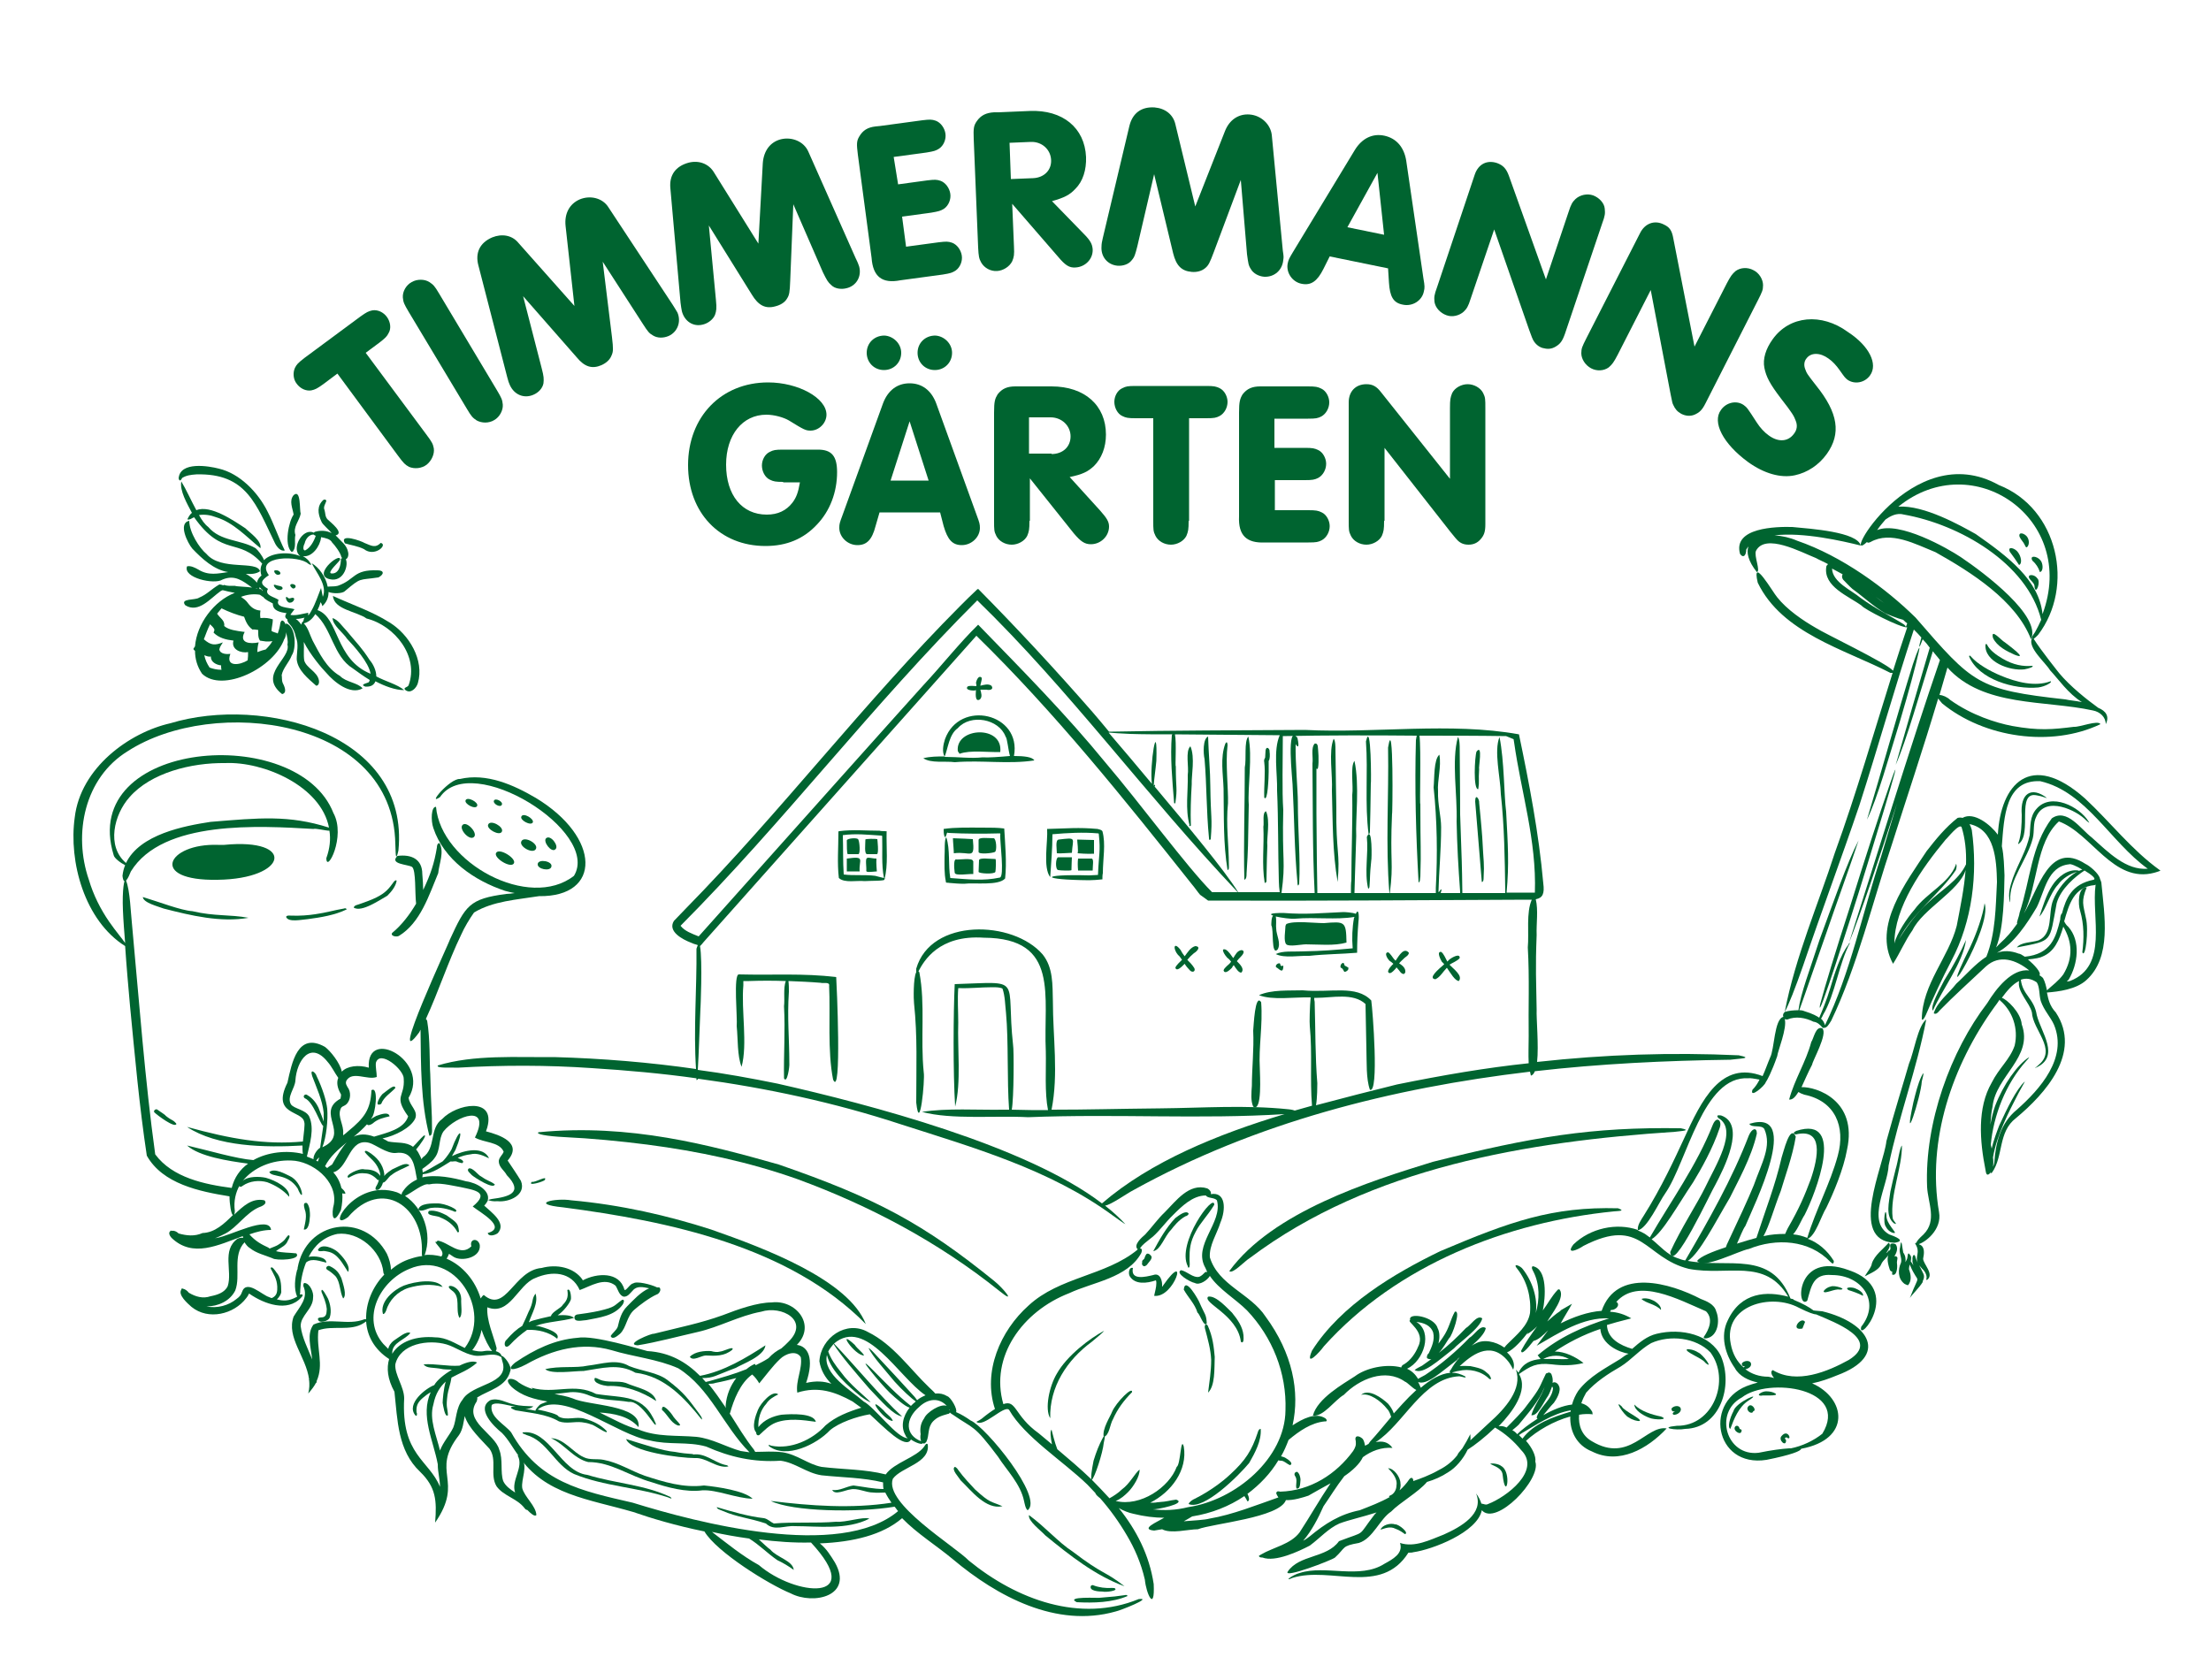 <?xml version="1.0" encoding="UTF-8"?> <!-- Generator: Adobe Illustrator 27.1.1, SVG Export Plug-In . SVG Version: 6.00 Build 0) --> <svg xmlns="http://www.w3.org/2000/svg" xmlns:xlink="http://www.w3.org/1999/xlink" version="1.1" x="0px" y="0px" viewBox="0 0 500 380" style="enable-background:new 0 0 500 380;" xml:space="preserve"> <style type="text/css"> .st0{fill:#006430;} </style> <g id="Ebene_1"> </g> <g id="Ebene_2"> <g> <g> <path class="st0" d="M120.3,267.3c-1.2,1.1,2.6,0,2.9-0.4C123.9,265.7,120.9,267.6,120.3,267.3z"></path> </g> <g> <path class="st0" d="M224.9,289.8c-16-13-26.8-18.8-48.8-26.4c-15.6-4.4-33.6-9.3-54.3-7.3c-0.8,0.4,1.8,0.9,5.8,1.1 c6.3,0.3,12.5,0.9,18.8,1.7c11.5,1.5,22.9,3.9,33.9,7.8c16.4,6,32,14.3,45.7,25.3C230.1,295.3,226.8,291.3,224.9,289.8z"></path> </g> <g> <path class="st0" d="M129.2,271.5c-3.6-0.6-9.8,0.8-1.8,1.6c23.7,3.1,51.1,8.8,68.4,26.4c-3.9-10-22.7-17.1-35-21.4 C151.2,275,140.4,272.5,129.2,271.5z"></path> </g> <g> <path class="st0" d="M393.2,238.7c-15.2-0.7-30.2-0.2-45.6,1.5c0.4-3.7-0.2-10-0.1-11.8c-0.1-6.7-0.3-9.3,0-16.9 c-0.1-2.6,0.4-5.6-0.2-8.1c1.6-0.3,2-1.3,1.7-3.6c-1-11.3-3.2-22.7-5.5-33.7c-15.5-2.8-32.5-0.2-48.4-1 c-15.2,0.1-29.6,0.1-44.3,0.4c-1.3-1.6-2.6-3.1-3.7-4.4c-8.3-9.5-16.9-18.8-25.8-27.8c0,0-0.1-0.1-0.1-0.1c0,0-0.1,0.1-0.2,0.1 c-1.3,1.2-2.6,2.5-3.9,3.8c-21.8,21.9-40.5,46.5-62.1,68.5c-0.5,0.5-2.1,2.2-2.6,2.7c-1.5,2.4,2,4.2,3.8,4.9 c0.4,0.2,1,0.4,1.4,0.5c0,0,0.1,0,0.2,0.1c-0.1,0.2-0.2,0.5-0.3,0.8c0.1,9-0.7,18.2-0.1,27.2c-10.4-1.5-21.2-2.4-32.1-2.7 c-8.5,0.1-18.1-0.6-26.3,1.9c-0.4,0.7,3,0.4,4.5,0.5c10.1-0.6,20.3-0.6,30.4,0.1c7.9,0.5,15.8,1.2,23.6,2.3c0,0.1,0,0.3,0,0.4 c0.2,0,0.3-0.2,0.4-0.3c15.5,2.1,30.9,5.4,45.8,10.3c16.5,5.3,33.7,10.2,47.9,20.6c1.1,0.8,2.8,2,2.9,2c-1.3-1.4-2.8-2.8-4.6-4.2 c1.4-0.2,5-2.8,6.4-3.5c27.6-15.3,58.4-23.1,89.7-26.8c0.1,0.3,0.1,0.6,0.2,0.9c0.4-0.1,0.7-0.5,0.9-1 c14.7-1.7,29.6-2.4,44.2-2.6C393.5,239.4,396.6,239.4,393.2,238.7z M320.4,166.4c-0.1,0.2-0.1,0.6-0.2,1 c-0.3,10.7,0,21.5,0.6,32.2c0.4-0.1,0.3-0.9,0.4-1.4c0.2-6.7,0-5.5,0-16.4c-0.2,0.7,0.2-12.4-0.2-15.4c6.6,0,13.2,0,19.6,0.1 l1.7,0.7c0,0,0,0.1,0,0.1c0,0,0.1,0.6,0.1,0.6c1.6,11.3,5.1,22.2,4.7,34c-2.1,0-4.2,0-6.4,0c0,0,0,0,0,0 c0.6-6.5,0.3-10.8-0.1-18.3c-0.5-3.8-0.4-11.4-1.5-16.9c-1.3,3.2,0.2,9.1,0.3,12.9c0.8,7.3,0.9,14.6,1,22c0,0.2,0,0.3,0,0.4 c-3.2,0-6.4,0-9.7,0c-0.1-7.2-0.1-6.1-0.5-17.8c0,0,0-5.5-0.1-14.9c0-0.5,0-2.1-0.4-2.6c-1.5,5.4-0.1,13.1-0.3,19.1 c0.1,5.3,0.4,10.6,0.8,15.9c0,0.1,0,0.2,0,0.3c-1.4,0-2.9,0-4.4,0c0.1-0.4,0.2-0.7,0.2-0.8c-0.3-0.2-0.6,0.9-0.7,0.5 c0.1-4.6,0.6-9.4,0.6-14.6c0-2.4-0.8-5.2-0.7-8.1c-0.2-2.4,0.8-5.6,0.3-8.3c-1.3,1.1-1.1,5.4-1.3,7.4c0.8,7.6,0.9,15.1,0.5,22.7 c0,0.2,0,0.7,0,1.2c-3.3,0-6.7,0-10.4,0c0.9-7.2,0-6.5,0.5-18c0.1,1.1,0.4-23-0.9-14.9c0.2,10.9-0.6,22,0.3,32.9 c-2.5,0-5.1,0-7.9,0c0.1-2.9,0.1-4.3,0.4-12.9c-0.2-3.8,0.8-11.5-0.4-17c-1,1.3-0.2,5.7-0.5,7.7c0.1,6.4-0.2,12.9-0.2,19.3 c-0.1,0.7-0.1,1.7-0.1,2.9c-2.4,0-5,0-7.6,0c0-0.1,0-0.3,0-0.4c0-0.1,0-0.1,0-0.2c-0.1-5.8-0.1-5.6-0.2-17.5c0-1.9,0-6.3,0-10.1 c0,0,0,0.1,0.1,0.1c0.5,0.5,0.4-3.2,0.3-4c-0.1-0.6,0.1-1.9-0.8-1.7c-0.9,1-0.3,3.2-0.5,4.5c0.1,9.8,0,19.5,0.5,29.3 c-2.4,0-4.9,0-7.5,0c1-7.5,0.1-6.8,0.4-18.8c-0.3-4.1-0.1-11.6-0.1-16.7C300,166.3,310.3,166.3,320.4,166.4z M255.5,166 c3.1,0.1,6.3,0.1,9.6,0.1c0,0.1-0.1,0.1-0.1,0.2c-0.4,5,0.1,10.1,0.5,15.1c0,0.3,0.1,0.5,0.3,0.2c0.5-3.5,0.1-3,0.1-8.3 c-0.2,0.2,0.2-5.4-0.2-7.2c7.7,0.1,15.7,0.1,23.7,0.2c-1.5,3.4-0.5,8.7-0.6,12.5c0.3,6.8,0.2,13.7,0.4,20.5 c0,0.8,0.1,1.8,0.2,2.5c-3,0-6.1,0-9.4,0c-3.2-5.1-11.1-14.6-18.9-23.9c0.1-0.1,0.2-0.3,0-0.4c-0.1,0-0.1,0.2-0.2,0.2 c0.1-1.6,0.4-3.4,0.6-5.6c0.3-10.4-1.6,1.1-1,5.2c-3.4-4.1-6.8-8.1-9.8-11.6C251.8,165.8,253.3,165.9,255.5,166z M153.9,209.4 c23.3-23.4,43.4-50,67.1-73.6c20.9,20.3,37.9,43.8,58.9,66c-1.9,0-3.8,0-5.8,0c-5.7-5.7-16.1-19.9-24.1-29.3 c-8.9-10.9-18.7-20.8-28.8-31.2c-4.2,4.1-8.2,9.2-12.4,13.7c-1.4,1.5-32.5,36.3-50.8,56.8C156.5,211.2,154.8,210.6,153.9,209.4z M315.9,245.3c-5.7,1.4-11.9,3-18.3,4.7c0.3-1.6,0.3-4.5,0.3-5c-0.5-6.3-0.4-11.7-0.6-18.4c-0.1-0.4-0.1-0.6-0.1-0.9 c0.2,0,0.4,0,0.5,0c3.6,0,8.3-1.2,11.1,1.4c0.1,4.1,0.1,6.2,0.2,10.3c0.1,2.8-0.1,6.6,0.8,9.1c2.1,0.9,0.6-18.2,0.3-20.2 c-3.4-3.6-9.2-1.7-15.5-2.3c-3.1,0.1-7-0.2-9.9,1.1c3.1,1.2,7.9,0.4,11.7,0.5c-0.2,1.8-0.3,5.8-0.2,6.5c0.6,6.2,0,12.1,0.5,18 c-1.3,0.4-2.6,0.7-3.9,1.1c-0.5-0.2-1.3-0.3-1.5-0.3c-9.7-1-19.1-0.3-28.9-0.2c-10.3,0.1-16,0.3-24.6,0.3 c1.6-8.1,0.3-16.3,0.3-24.6c-0.1-3.6,0.1-7.5-2.3-10.5c-6.7-7.8-25.3-8.3-28.6,3.2c0,0.3,0,0.6,0,0.8c-0.7,1.3-0.6,6.3-0.5,7 c0.8,7.6,0.5,14.3,0.5,22.5c0.8,7.4,2-5.3,1.7-6.8c-0.8-7.8,0.4-15.3-1-22.7c-0.1-0.1-0.1-0.1-0.2-0.2c1.2-2.3,4.6-8.3,14.8-7.6 c17.3,0.1,13.4,13.3,14,25.7c0.1,4.1-0.3,9.3,0.5,13.3c-2.4,0-5.1,0-8.2-0.1c0.5-2.6,0.5-13.7,0.3-14.6 c-1.7-15.6,2.6-14.3-13.2-13.8c-0.3,6.3-0.4,19.9,0.1,27.7c1.4-5.4,0.5-13.2,0.7-19c0-2.7-0.2-5.2,0-7.8c2.9,0.1,5-0.2,7.7-0.2 c0.8,0,1.7,0,2.3,0.3c0.6,1.7,0.6,3.8,0.8,5.5c0.6,6.5,0.2,15.2,0.7,21.9c-0.4,0-0.9,0-1.3,0c-5.9,0.1-12.7-0.4-18.4,0.5 c6.7,1.8,16.6,0.8,24,1.2c20.1-0.8,38.9,0.5,58-0.7c-15,4.5-30.3,10.7-41.3,20.2c-17.1-13.1-52.6-22.4-73.4-27.1 c-5.9-1.2-11.9-2.3-18-3.1c0.3-5.1,0.2-4.7,0.6-14c0,0.6,0.5-10.8-0.1-14c0,0,0,0,0,0c0.2-0.2,0.6-0.6,0.8-0.9 c20.5-23,41.1-46.2,61.7-69.3c17.8,17.4,33.4,36.9,48.8,56.3c0.3,0.3,1.5,2,1.8,2.3c0.4,0.3,1.3,0.9,1.8,1.3 c23.9,0.1,48-0.1,72-0.2c0.4,0,0.8,0,1.2,0c-1.3,2.9-0.6,7.6-0.9,10.8c0.4,6.9,0.1,13.8,0.2,20.1c0,1.9-0.1,4.1,0,6.1 C336.1,241.5,326.2,243.2,315.9,245.3z"></path> </g> <g> <path class="st0" d="M380.1,255.2c-20.2-0.3-33.4,1.9-56.1,7.6c-14.3,4.4-36.2,11.3-46,24.7c0.7,0.8,3.5-2.3,4.7-3 c27.3-20.5,62.8-26.3,96.1-28.5C380.4,255.8,382.6,255.7,380.1,255.2z"></path> </g> <g> <path class="st0" d="M325.7,283c-10.3,5-22.4,12.1-29,22.5c-1.7,4,1.7,0.4,2.7-1c16.5-18.4,41.4-28.1,65.6-30.5 c1.2-0.1,2.6-0.1,0.9-0.7C351,272.9,341.5,276.3,325.7,283z"></path> </g> <g> <path class="st0" d="M413,273.2c1.6-3.3,3.9-8.7,4.7-13.2c2.4-11.1-6.9-14.2-10.3-14.1c0.7-1.5,1.5-3.4,2.4-5.1 c0.1-0.9,3.6-7,2.3-8.2c-1.5-0.6-1.9,2.2-2.5,3.1c-1.2,4.5-3.8,8.5-5,13c0.8,0.1,1.4-0.6,2.1-1.7c0.3,0.2,0.7,0.4,1.3,0.6 c7,1.4,9.4,7.2,7.6,13.8c-1.7,6.3-5,12.3-6.9,18.6c-1-0.4-2-0.7-3.2-0.8c1.1-1.2,1.9-3.4,2.6-4.4c2.4-4.7,9.5-22.7-1.9-19 c-0.6,0.3-0.8,0.6-0.1,0.8c6.3-1.5,5.1,5.1,3.4,10.1c-1.4,3.7-2.5,6.4-5.2,11.1c-0.1,0.2-0.4,0.8-0.6,1.3c-1.5,0-3.2,0.1-4.9,0.5 c1.3-2.3,2.4-6.4,3.9-10.2c0.8-2.8,2.7-7.9,3.4-12.3c-1.3-3-2.8,3.6-3.2,4.7c-1.4,6.2-3.8,12.3-5.7,18.2 c-1.2,0.3-2.8,0.8-4.4,1.3c0.7-1.5,1.3-3.2,1.9-4c1.8-4.4,13-26.8,0.9-23.1c0.5,1,2.8,0.1,3.4,1.2c1.7,3.9-0.6,7.6-2.4,12.7 c-1.3,3.2-3.5,7.9-5.9,13c-0.1,0.2-0.3,0.6-0.4,1c-3,1-5.8,2.1-6.5,3.1c1.3,2,9.4-2.3,11.7-2.7c6.2-2.5,13.6-2.1,18.4,2.9 c0.5,0.5,0.8,0.6,0.8-0.2c-1.5-2.4-3.5-4.1-5.9-5C410.6,279.5,411.9,274.9,413,273.2z"></path> </g> <g> <path class="st0" d="M377.7,283.2c0.5,5.3,9.3-13.8,10.2-15.2c1.9-3.6,7.1-13.7,1.3-15.7c-0.8-0.1-1.1,0-0.6,0.6 c4.6,2.6-0.8,11-3,15.7C383.9,272.1,380.1,277.9,377.7,283.2z"></path> </g> <g> <path class="st0" d="M433.9,147.5c0.5-2.1-0.2-0.6-1.3,2.7c-3.3,10.5-7.3,24.9-10.4,35.2c2.4-4.9,4.9-14,7.5-22.4 C431.6,156.6,433.3,150.3,433.9,147.5z"></path> </g> <g> <path class="st0" d="M411.6,227.2c-1,5.5,7.7-22.1,8.6-24.9c1-3.2,11.9-38.4,7.3-25.3c-2.6,7.5-5.8,17.3-9.2,28.3 C415.3,214.5,412.6,223.4,411.6,227.2z"></path> </g> <g> <path class="st0" d="M445.8,148.6c-0.3-0.4-0.5-0.4-0.5-0.1c2.2,5.2,10.2,7.5,15.6,7c1.7-0.2,3.4-1.3,2.8-1.4 c-3.5,1.3-7.7,0.2-11.3-1.3C450,151.8,447.2,150.2,445.8,148.6z"></path> </g> <g> <path class="st0" d="M449.4,145.9c-0.1-0.3-0.3-0.3-0.4-0.1c-0.3,3.9,5.5,6,8.8,5.6c1.1-0.2,2.2-0.6,1.8-0.8 c-2.1,0.2-4.3-0.2-6.7-1.6C451.5,148.2,450,147.1,449.4,145.9z"></path> </g> <g> <path class="st0" d="M455.6,148.1c3.3,1.3-1.3-2.1-2.2-2.8c-0.8-0.4-3.3-3.4-2.7-1C451.6,146.2,453.8,147.3,455.6,148.1z"></path> </g> <g> <path class="st0" d="M460.7,130.8c-0.4-0.6-1.3-0.9-1.8-0.6c-0.5,0.8,1.3,1.4,1.2,2.6C460.4,134.7,461.6,131.5,460.7,130.8z"></path> </g> <g> <path class="st0" d="M461.4,126.7c-0.7-0.9-2.5-1.2-1.8,0.1c0.8,0.7,1.4,1.6,1.7,2.6C462.2,129.2,462,127.3,461.4,126.7z"></path> </g> <g> <path class="st0" d="M454.5,124.8c0.7,0.9,1.5,2.1,2.1,3c0.8-0.4,0.4-2-0.2-2.8C455.8,124,453.9,123.4,454.5,124.8z"></path> </g> <g> <path class="st0" d="M456.7,121.4c0.3,0.7,0.9,1.2,1.2,1.9c0.2,0.5,0.4,0.7,0.7,0.2c0.3-0.5,0.3-1.4-0.2-2.1 C457.8,120.6,456.4,120.2,456.7,121.4z"></path> </g> <g> <path class="st0" d="M448.8,204.3c-0.4,2.8-1.8,6.8-3.3,10C436.8,231.8,450.7,209.9,448.8,204.3z"></path> </g> <g> <path class="st0" d="M431.7,240.6c-1.4,4.9-3.1,10.2-5.1,17.5c-0.6,5.6-8.7,22.5,1.8,23c2.8-0.4,0.2-1.4-1.2-1.9 c-5.2-3-0.3-10.9-0.1-15.6c2.3-11.1,6.4-21.9,8.5-33C433.7,232,432.8,238.1,431.7,240.6z"></path> </g> <g> <path class="st0" d="M488.4,196.8c-6.4-4.6-11.2-10.9-16.9-16.2c-12.4-11-19.1-3.1-19.7,8.2c-1.6-2.2-5.4-5.3-8-3.8 c-0.3-0.1-0.7-0.1-1.1,0c-2.7,2.1-4.9,4.8-7,7.5c-4.6,7-12.3,17-7.6,25.5c1.6-2.5,2.7-5.2,4.4-7.6c2.3-4.8,10.6-8.9,12-13.6 c-0.3,4.1-1.2,8.4-2,12.6c-1.8,7.1-7.8,13.2-7.9,21.1c0.1,0.4,0.5,0,0.9-0.9c1.7-4,3.7-8.3,5.8-12.3c4.7-8.9,6-19.6,4.6-29.6 c-0.1-0.4-0.3-0.9-0.5-1.3c5.7,1.2,6.1,8.1,6.2,13.1c-0.3,5.7-0.3,11.6-2.4,16.9c-2.5,1.6-4.7,4.2-6.8,6.1 c-1.7,2.2-4.3,4.1-5.1,6.7c0.5,0.3,0.9-0.1,1.3-0.6c3.2-3.3,6.9-6.6,10.5-10c3.1-2.8,6.8-1.5,9.8,0.9c-3.9-0.5-7.5,4.1-9.5,7.4 c-8.3,10.8-14.2,27.1-13.6,41.6c0.2,3.6,2.3,7.6-0.8,10.7c-1.1,1-1.6,1.6-1.6,1.9c-0.1,0-0.3,0-0.3,0.2c1.3,2-0.1,2.8,0.6,4.3 c-0.3-0.5-0.5-1-0.6-1.5c-0.4-0.7-0.7,0.3-0.6,0.9c-0.1,0.4,0.1,0.8,0.2,1.2c-0.2-0.3-0.5-0.8-0.6-0.9c0.1-0.6,0.2-1.1-0.2-1.5 c-0.6-0.9-0.4,0.6-0.7,1.1c-0.1,0.2-0.2,0.4-0.3,0.6c0.1-0.8,0-1.5-0.5-2.2c-0.2-0.8-0.4-3.9-0.7-1.2c-0.4,1.1,0.5,2.5,0.2,3.5 c-0.7,1.5-0.8,3.6,0.8,4.8c0.2,0.1,0.6,0.3,0.8,0.3c0.9-1.1,0.6-2.5,0.2-3.6c0-0.4,0.1-0.8,0.2-1.2c0,0.1,0,0.1,0,0.2 c2.1,5,2.4,1.2,0,7.5c0.5-0.8,2.1-2.3,2.9-3.6l0,0c0-0.1,0-0.1,0-0.2c0.3-0.6,0.4-1.1,0.2-1.6c-0.3-0.7-0.7-1.4-1-2 c0.2,0.2,0.4,0.5,0.7,0.8c0.7,0.6,1.2,1.7,0.9,2.4c0,0.1,0.1,0.1,0.2,0.1c1.7-1.3-0.9-3.6-0.9-4.8c0.2-1,0.5-2.7-0.8-3.2 c-0.1,0-0.1-0.1-0.2-0.1c1.5-0.4,5.3-3.3,4.6-7.2c-2.8-16.3,3-33.2,12.5-46.4c0.4-0.5,0.8-1.1,1.2-1.7c0,0.1,0,0.1,0.1,0.2 c2.8,2.4,4.2,6.3,3.3,10.2c-1.1,3.2-3.5,5-5.2,8.4c-3.3,5.7-2.7,13.2-1.4,19.7c0.1,0.6,0.2,1.6,1,0.8c0.1-0.1,0.1-0.2,0.2-0.4 c-0.1,0.4-0.1,0.5,0.3,0.2c2.6-3.7,1.3-9.2,5.4-12.3c6.6-5.5,15-14.8,9-23.9c-1.4-1.5-1.7-3-2-4.5c2.6-0.2,6.6-0.7,8.9-2.8 c5.8-5.2,4.1-14.6,3.4-22.1c-0.1-0.3-0.2-0.6-0.3-0.8c-0.2-1.2-2.4-3-3.3-3.4c-8.2-5.3-10.6,5.7-13.9,11.2 c3.2-6.4,2.6-16,7.9-20.8c7.4,2.7,12.3,14.1,21.6,11.6c0.3-0.1,1.1-0.3,1.4-0.5l0.1,0c0,0,0,0,0,0 C488.6,197,488.4,196.8,488.4,196.8z M436,204.2c-2.6,2.4-4.7,5.2-6.6,8.3c3.1-6,9.3-10.3,12.9-15.7c0.2-0.6,0.2-1.1,0.1-1.3 c-0.1-0.2-0.1-0.2-0.1,0.1c-1.6,4.3-6.6,6.3-9.4,10.2c-1.6,1.8-4,5.4-4.5,7.6c0-8.2,6.2-17,11.6-23.5c0.3-0.2,3.1-3.8,3.6-2.8 c0.8,2.6,1.1,5.4,1,8.4C442.9,199.2,438.9,201.4,436,204.2z M450.8,215.7c0.1,0,0.2,0,0.3-0.1 C450.9,215.6,450.8,215.7,450.8,215.7C450.7,215.7,450.7,215.7,450.8,215.7z M456.1,251c-3.7,3-4.8,7.5-5.1,11.9 c0,0.1-0.1,0.6-0.3,1c0.1-0.7,0.1-1.4,0-2.1c0.8-4.9,3.5-10.2,5.8-14.6c0.8-1.5,1.3-2.3,1.4-2.6c-2,1.9-4,6.1-5.8,10 c-0.5,1.3-1.3,3.4-1.7,5.2c-0.1-0.3-0.1-0.6-0.2-0.9c0.6-6.6,3.4-13.8,8-18.9c0.4-0.4,0.6-0.7,0.7-0.9c-2.7,1.7-5.9,6.3-7.7,11 c-0.4,1.1-0.8,2.7-1.1,4.3c0.1-1.4,0.2-2.8,0.5-4.1c0.7-6.9,9.3-11.2,6.6-18.6c-0.2-2.7-3.4-5.7-4.5-6c1.1-1.5,2.4-3.1,3.9-3.8 c-0.5,2.4,2.4,4.9,2.9,7.1c0.2,4,5.7,8.3,1.6,11.8c-0.4,0.4-0.7,0.6-0.8,0.7c-0.1,0.1-0.1,0.2,0.1,0c5.6-2.5,1.2-7.9,0.2-11.9 c-0.6-3.8-3.2-4.5-3.6-8c1.1-0.4,2.3-0.3,3.6,0.6c0.7,1.1,0.5,2.8,0.9,4.2c0.7,2.1,2.2,3.6,3,5.4 C467.6,239.3,461.4,246.3,456.1,251z M462.9,224c-0.2-0.9-0.4-1.9-0.9-2.8c-0.3-0.3-0.6-0.5-0.8-0.6c0.5-0.6-1.1-2.3-2.6-3.6 c1.5-0.1,2.9-0.4,3.2-0.6c2.8-1.1,3.9-3.8,4.8-6.8c2,3.4,2.3,7,0,10.8C465.5,221.9,464.2,222.8,462.9,224z M473.9,200.1 c-1,7.4,3,18.4-5.8,21.8c-1,0.2-0.7,0.1-0.3-0.3c2.1-3.5,2.8-8.8-0.1-12c-0.4-0.3-0.7-0.8-0.9-1.2c1.1-3.9,2.2-7.8,6.9-8.2 C473.8,200.1,473.9,200.1,473.9,200.1z M467.9,195.5c0.3-0.2,1.7,0.4,3,1.2c-0.3,0.1-0.6,0.2-0.8,0.3c0,0,0-0.1-0.1-0.1 c-2.4-0.4-4.7,1.5-5.9,3.4c-1.3,1.9-2.3,5.2-2.9,7c1.4-1.4,2.4-5.3,4.2-7.2c1-1.4,2.8-2.5,4.3-2.9c-2.4,1.3-4.5,4.1-5.4,6.4 c-1.2,2.9,0.1,7.6-3.3,9.1c-1.6,0.5-4,0.4-4.9,1.6c8.3-1.6,7.3-1.1,9-10c0.9-3.3,4.3-6.1,6.3-7.4c1.5,0.9,2.8,1.9,2,2.1 c-4.9,1-6.2,4.2-7.1,7.6c-0.3,0.2-0.4,0.9-0.4,1.4c-1,4-2,7.8-8,8.4c-0.6-0.4-1.1-0.7-1.4-0.7c-1.8-0.7-3.4-0.7-4.9-0.2 c3.9-2.1,6.8-6.6,9-10.3C462.4,201.6,463,196,467.9,195.5z M473,189.4c-2.4-1.8-5.6-6.7-9-4.3c-4.7,6.3-4.8,13.7-7.3,21.4 c-0.1,0.9-0.8,2.3-0.5,2.4c-0.8,1.1-1.6,2.2-2.6,3.2c0,0.1-1.3,1.2-2.2,2.2c1.8-4.4,1.8-12.2,1.9-16.3c-0.1-1.8-0.1-4.4-0.6-6.6 c0.5-6.6,0.8-15.1,8.7-14.7c10.4,2.4,15.8,13.7,24.3,19.8c0,0,0,0,0,0C480.8,196.9,476.8,192.8,473,189.4z"></path> </g> <g> <path class="st0" d="M428.4,284.2c0.4-0.7,0.9-1.7,0.4-2.6c-0.1-0.3-0.8-0.4-1.1-0.3c-0.5,0.2-0.1,0.9-0.2,1.2 c-0.8,1.8-0.8,2.6-0.2,4.5c0.1,0.3,0.2,0.6,0.6,0.6c0,0,0,0,0,0c0,0.2,0,0.4,0,0.7c1.1,0.4,1.2-1.7,1.1-2.4 c-0.1-0.5,0.1-1,0.1-1.4C428.9,284.1,428.7,284.1,428.4,284.2z"></path> </g> <g> <path class="st0" d="M426.6,283.4c0,0-0.1,0-0.1,0.1c0.7-1,1.2-2,0.6-2.4c-1.2,1.4-3.2,2.8-3.8,4.7c0,0.7-1.3,2.3-1.6,2.9 c1.1-0.6,3.2-1.4,3.7-2.7c0.4-1.1,2-1.9,2-3.1C427.1,282.6,427,283.2,426.6,283.4z"></path> </g> <g> <path class="st0" d="M426.5,277.5c0.3,0.7,1.2,1.4,1.9,1.4c0.7,0-1.9-2.1-1.8-4C426.4,272.5,425.7,276.6,426.5,277.5z"></path> </g> <g> <path class="st0" d="M428.7,264.4c-0.4,1.6-0.8,3.2-1.2,5.1c-0.3,2.4-1.2,5.6,0.8,7.2c1.2,0.5-0.3-0.5-0.3-1.3 c-0.6-5,2.2-11.5,2.1-16.3C429.6,259.6,429.2,262.8,428.7,264.4z"></path> </g> <g> <path class="st0" d="M434.5,243.5c-0.8,1.7-1.3,3.8-1.8,5.8c-2.5,11.6,1.7-1.2,1.9-4.7C435.1,242.7,435.1,242.2,434.5,243.5z"></path> </g> <g> <path class="st0" d="M470.9,215.4c0.7,1.6,1.5-5.1,0.8-7.8c-0.6-3-1.1-3.7,0.2-6.9c-2-0.1-2,3.8-1.5,5.3 C471.3,209.1,471.3,212.3,470.9,215.4z"></path> </g> <g> <path class="st0" d="M460.5,183c-1.5,1.7-1.3,3.8-1.5,5.9c-0.7,3.4-2.6,6.4-3.8,9.7c-0.7,2.1-1.1,3.5-0.7,5.3 c0.1,0.3,0.1,0.2,0.1-0.2c-0.3-4.7,3.9-9.3,5.1-14.1c0.4-1.6,0-3.4,0.8-4.9c2.1-4.8,9.2-1.4,11.3,0.9c0.7,0.6,0.8,0.6,0.5,0.2 C470.3,182.5,463.8,179.1,460.5,183z"></path> </g> <g> <path class="st0" d="M456.6,190.8c3-2.3-0.7-11.9,4-10.9c1.3,0.2,2,0.6,2.3,0.6c-3.5-2.7-6.1-1.1-5.7,3.8c0,2.1-0.1,4.5-0.7,6.2 C456.3,190.9,456.4,191,456.6,190.8z"></path> </g> <g> <path class="st0" d="M437.1,228.6c2.1-4.8,6.8-10.8,7.5-16c-1.1,2.5-2.7,5.6-4.9,9.1C438.8,223.5,436.4,227.6,437.1,228.6z"></path> </g> <g> <path class="st0" d="M107.2,206.4c4.3-2.6,9.7-2.9,14.7-3.7c14.2,0.2,14-13.3-0.7-22.2c-5.1-3-11.2-5.7-17.2-4.3 c-2.2-0.2-7.6,6.2-4.5,4.1c7.1-10.5,36.4,7.8,30.3,17.8c-10.1,7.9-30.1-2.9-31.2-15.6c-1.1-0.1-1.2,3.1-0.6,4.8 c2.4,7.2,9.3,11.9,16.2,14.2c0.8,0.2,1.5,0.4,2.2,0.5c-0.7,0.1-1.4,0.2-1.9,0.2c-8.4,1.1-9.2,2.6-12.8,10.4 c0.3-0.3-14.3,30.9-6.9,20.9c0.1-0.2,0.2-0.4,0.3-0.6c0.1,8,0,16.3,2,24c0.5,0,0.6-0.6,0.6-1.1c0-5.3-0.2-4.3-0.4-12.8 c-0.2-2.8,0-7.9-0.7-12.1c-0.1-0.2-0.2-0.4-0.3-0.4c2.9-6.3,5-12.9,8-19.1C105,209.8,106.2,207.8,107.2,206.4z"></path> </g> <g> <path class="st0" d="M90.2,211.7c4.9-3,6.8-9.2,8.9-14.2c0.2-2.2,1.4-4.7,0.3-6.8c-0.5,0-0.6,0.6-0.6,1c-0.6,3.6-1.4,6-3.1,9.6 c0-1.1-0.1-2.3-0.2-3.6c0-3.4-2.5-4.5-5.6-4.1c-2,1.9,2.4,1.9,3.3,2.5c0.9,0.8,0.6,5.9,0.9,8.3c-1.4,2.4-3.3,4.9-5.4,6.6 C88.2,211.7,89.6,212,90.2,211.7z"></path> </g> <g> <path class="st0" d="M74.5,187.9c0.3,1.9,0.1,4-0.7,6.2c0,3.6,4.5-4.9,1.6-10.2c-8-20.5-57.7-16.6-49.7,9.5 c0.1,0.7,1.6,1.8,2.6,2.3c-0.3,0.7-0.5,1.5-0.6,2.4c0.3,2.7,1.4,0.3,1.9-1c7.2-11.7,29.1-10.3,41.3-9.6 C71.3,187.3,73.6,187.9,74.5,187.9z M47.6,185.9c-5.9,0.9-16,2.8-19.1,9.3c0,0,0,0,0,0c-4.5-3.8-2.7-11,0.8-14.9 c4.8-5.5,13.9-7.8,21.6-7.7c8.7-0.4,21.7,5.2,23.5,14.6C65.3,184.3,58.6,185,47.6,185.9z"></path> </g> <g> <path class="st0" d="M50.7,191.1l-1.4,0c-11.5-0.4-15.8,8.2-0.1,7.9C65.1,198.8,67,189.5,50.7,191.1z"></path> </g> <g> <path class="st0" d="M35.6,251c-0.3-0.3-1,0.2-0.7,0.6c0.6,0.6,4.7,3.7,5,2.6c-0.8-1-0.9-0.6-2.4-1.8 C37.5,252.3,36.8,251.8,35.6,251z"></path> </g> <g> <path class="st0" d="M56.2,207.6c-4.3-0.8-7.6-0.3-12.7-1.5c-2.7-0.2-7.5-2.1-11.2-3.2c0.1,1.3,3.4,2.1,4.7,2.6 C43.2,207.1,49.9,208.7,56.2,207.6z"></path> </g> <g> <path class="st0" d="M89.1,199.4c-1.2,1.7-2,2.6-4,3.6c-1,0.5-2.6,1.1-4.4,1.7c-0.2,0-0.7,0.3-0.7,0.6c1.8,1.1,5.8-1.7,7.6-2.7 c0.9-0.9,1.9-2.1,2.1-3.4C89.5,199,89.3,199.2,89.1,199.4z"></path> </g> <g> <path class="st0" d="M69.6,207.9c3-0.4,6.1-0.9,8.8-2.2c-0.1-0.3-0.4-0.3-0.6-0.2c-2.4,0.4-3.8,0.9-6.6,1.3 c-1.3,0.2-3.4,0.4-5.5,0.3c-0.2,0-0.9-0.1-1,0.3C65.2,208.7,68.2,208,69.6,207.9z"></path> </g> <g> <path class="st0" d="M104.6,186.6c-0.9,0.9,1.6,3.7,2.6,2.7C108.1,188.4,105.5,185.6,104.6,186.6z"></path> </g> <g> <path class="st0" d="M125.6,192.1c0.9-0.7-1.1-3.4-2.1-2.5C122.7,190.3,124.7,193,125.6,192.1z"></path> </g> <g> <path class="st0" d="M113.5,182c0.3-0.7-1.5-1.6-1.8-0.9C111.4,181.8,113.2,182.8,113.5,182z"></path> </g> <g> <path class="st0" d="M117.9,184.7c-0.4,0.8,2.2,2.2,2.6,1.3C120.8,185.2,118.3,183.7,117.9,184.7z"></path> </g> <g> <path class="st0" d="M110.4,186.5c-0.5,1,2.6,2.7,3.1,1.6C114,187,110.9,185.3,110.4,186.5z"></path> </g> <g> <path class="st0" d="M121.6,195.4c-0.2,1.2,2.9,1.8,3.1,0.6C125,194.8,121.8,194.2,121.6,195.4z"></path> </g> <g> <path class="st0" d="M117.9,190.3c-0.6,1.2,2.7,3,3.3,1.7C121.8,190.8,118.5,189,117.9,190.3z"></path> </g> <g> <path class="st0" d="M107.9,182.3c0.4-0.8-2.2-2.2-2.6-1.3C104.9,181.8,107.5,183.2,107.9,182.3z"></path> </g> <g> <path class="st0" d="M112.2,192.9c-0.7,1.1,3.3,3.6,4,2.4C116.9,194.2,112.9,191.7,112.2,192.9z"></path> </g> <g> <polygon class="st0" points="69.9,312.2 69.9,312.2 69.9,312.2 "></polygon> </g> <g> <polygon class="st0" points="69.9,312.2 69.9,312.2 69.9,312.2 69.9,312.2 "></polygon> </g> <g> <path class="st0" d="M69.9,312.2L69.9,312.2L69.9,312.2C69.9,312.2,69.9,312.2,69.9,312.2C69.9,312.2,69.9,312.2,69.9,312.2z"></path> </g> <g> <path class="st0" d="M106,264.3c-0.6,0.5,0.4,1.1,0.7,1.5c0.7,0.6,4.9,3.3,5.2,2.1c-1.2-0.9-1.2-0.5-3.1-1.8 C108.2,265.9,106.9,264,106,264.3z"></path> </g> <g> <path class="st0" d="M86.2,249.7c0.6-1.6,2.1-2.4,3.2-3.6c-0.1-1-1.6,0.4-2.7,1.2C86.2,247.5,84.3,250.6,86.2,249.7z"></path> </g> <g> <path class="st0" d="M78.8,266.4c1.2-0.6,2.1-1.2,3.7-1c1,0,2,0.5,2.9,1.5c0.1,0,0.2,0,0.3,0c-0.1,0.4-0.3,0.9-0.6,1.4 c-0.1,0.1-0.3,0.6-0.1,0.8c0.7,0.3,1.3-0.6,1.6-1.6c0.6,0,1.3-1.4,1.9-1.7c1.2-1,2.8-1.5,4.1-2.2c-0.8-0.8-2.1,0.1-3.9,0.9 c-0.4,0.3-1.3,0.8-1.8,1.5c0-0.2,0-0.3,0-0.5c-0.3-2.2-1.7-3.8-3.5-4.9c-0.2-0.1-0.9-0.6-0.9,0c1.1,1.4,2.4,2,3.2,4 c0.2,0.5,0.3,0.9,0.3,1.4c-0.1-0.2-0.2-0.3-0.3-0.4c-0.8-0.9-2.1-1.1-3.3-1.1C81.4,264.1,77.7,265.9,78.8,266.4z"></path> </g> <g> <path class="st0" d="M97.7,273.2c1.7-0.2,3.6,0.2,5.2,0.9c1.4-0.3-2.3-2-4.1-1.9c-0.9,0-3.9-0.1-4.2,1.4 C95.4,274.3,96.7,273.2,97.7,273.2z"></path> </g> <g> <path class="st0" d="M99.6,275.4c1.6,0.6,3,1.7,3.8,3.2c0.1,0.2,0.2,0.2,0.4,0c-0.2-1.9-0.4-2-2.8-3.7c-0.8-0.4-2.5-1.3-4-1 C96.1,275.1,99,274.9,99.6,275.4z"></path> </g> <g> <path class="st0" d="M74,287.2c0.7,0.4,1.3,0.9,1.9,1.5c1.1,1.4,0.9,3.5,1.7,5c0.9-0.7,0-3.2-0.4-4.6c-0.5-1.1-1.1-2-2.6-2.7 C74.1,286.1,73.4,286.8,74,287.2z"></path> </g> <g> <path class="st0" d="M102.2,291.9c2.1,1.4,0.7,4.3,1.7,6.2c0.8-0.6,0.3-3,0.4-4.3C104.2,290.4,99.8,290.2,102.2,291.9z"></path> </g> <g> <path class="st0" d="M100.1,291.1c-1.3-2-6.2-1.3-8.8-0.3c-2.2,0.9-5.5,3.6-4.7,6.4c0.2,0.1,0.5-0.2,0.7-0.7 c0.7-2.4,2.6-4.4,5.1-5.2C94.8,290.6,97.5,290.3,100.1,291.1z"></path> </g> <g> <path class="st0" d="M78.7,287.7c0.7-1.2-1.1-3.4-2.3-4.5c-1-0.9-3.7-2.1-4.5-0.5c0.1,0.4,0.6,0.3,0.9,0.3c0.4-0.1,0.9,0,1.3,0.1 C76.4,283.5,77.5,285.9,78.7,287.7z"></path> </g> <g> <path class="st0" d="M68.9,273.5c0.6,1.5,0.1,3.1-0.2,4.6c1,0.2,1.3-1.4,1.4-3.1c0-0.7,0-2.1-0.7-2.9 C68.4,271.9,68.8,273,68.9,273.5z"></path> </g> <g> <path class="st0" d="M65.5,266c-0.9-0.4-3.4-1.9-4.6-0.9c0.6,1.3,4.1,0.2,6.4,3.7C69,272.9,68.6,267.4,65.5,266z"></path> </g> <g> <path class="st0" d="M72.5,298c-0.2,0-0.6,0.1-0.6,0.3c0,1.2,2.5,0.6,2.7-0.4c0.4-1.3,0.1-2.9-0.4-4.1c-0.2-0.4-1.6-3.1-1.5-1.6 c0.5,1.3,1,2.2,1.2,3.9C73.8,296.9,74,298,72.5,298z"></path> </g> <g> <path class="st0" d="M159.2,336c-4.6,0.6-9.1-0.8-13.4-2.2c-3.1-1.1-6-3-9.3-3.6c-1.5-0.3-3.1,0.1-4.5-0.6 c-2.5-1.1-4.4-4.2-7.4-4.3c3,1.3,5.1,4.6,8.4,5.4c5.3,0,9.1,3.1,14.5,4.6c3.3,1.1,7.6,2.3,11.3,1.8c3.3-0.2,7.6,1.8,11.4,1.9 C168.4,337.2,162.3,336.3,159.2,336z"></path> </g> <g> <path class="st0" d="M132.8,333.6c-6-0.7-8.6-10.4-14.6-9.6c-0.2,0.3,0.6,0.4,0.9,0.6c4.6,1.3,6.4,6.8,10.7,8.8 c6.8,2.8,14.4,3,21.3,5.3c0.5,0.2,1.1,0.5,0.5-0.1C145.7,335.8,139.4,335.6,132.8,333.6z"></path> </g> <g> <path class="st0" d="M140.8,295.1c0.2-0.3,0.6-1.2-0.1-1.1c-2,1.4-1.4,1.6-5.2,2.5c0,0-1.7,0.4-4.8,0.8c-0.3,0-0.8,0.2-0.8,0.7 c0,1.2,1.9,0.6,2.7,0.6C135.5,298,138.9,297.7,140.8,295.1z"></path> </g> <g> <path class="st0" d="M126.1,297.5c1.3-0.8,2.8-2.8,3-3.6c0.1-0.5-0.1-2.7-0.8-2.1c0.2,1.3,0.1,2.2-1,3.3 c-0.4,0.8-2.5,1.6-2.7,2.6c-1.5,0.3-3,0.7-4.1,1c-0.3,0.1-0.6,0.2-0.9,0.4c0.7-2.1,2.2-4.4,1.5-6.5c-1,1.4-0.3,1.7-1.6,4.2 c-0.3,0.7-0.8,1.9-1.4,3.1c-1.2,0.7-2.3,1.7-3.6,3.2c-0.7,0.6-0.4,2.3,0.8,1.1c1.2-1.3,2.5-2.4,3.9-3.4c2.4-0.1,5,0.5,6.8,2 c0.7-1.2-1.6-2.1-3.7-2.7c-0.3-0.1-0.7-0.2-1.2-0.2c2.8-1,5.9-1,8.7-1.8C129.2,297.5,127.8,297.4,126.1,297.5z"></path> </g> <g> <path class="st0" d="M176,315.4c-1.3-1.1-4,2-4.6,3.5c-0.5,1.2-1.5,3.9-0.4,5.1c0,0.4,0.2,0.8,0.7,0.6c1.1-1,2.2-2.2,3.7-2.8 c2.9-1.1,6.2-0.6,9.1-0.2c-0.5-2-5.5-1.8-7.8-1.6c-1.8,0.3-3.9,1.1-5.2,2.8c-0.1-1.9,0.5-3.9,1.8-5.3 C173.9,316.5,175,315.9,176,315.4z"></path> </g> <g> <path class="st0" d="M158.7,321.1c0.2-0.4-0.4-1-0.7-1.5c-2.4-3.2-3.2-4.5-7-7.4c-2.3-1.8-5.7-2-8.7-3.2c-2.9-1.7-6-0.5-9.4-0.1 c-2.7,0.6-6.5,0-9.6,0.8c1.4,1.2,6.4,0.4,8.7,0.4c4.1-0.6,7.9-1.8,11.7,0.4C150.3,311.3,154.8,316.2,158.7,321.1z"></path> </g> <g> <path class="st0" d="M189.1,344.2c-4.7,0.4-9.5,0-14.1,0.4c0,0.2,0,0.1,0,0.1c0,0,0-0.1,0-0.1c-0.7-0.3-1.3-1-2.2-1.2 c-3.6-0.4-7.3-1.5-10.7-2.5c0,0.4,0.7,0.6,1.2,0.8c3.4,1.5,6,1.6,9.9,2.9c1.9,1.8,4.3,0.4,6.6,0.6c5.1,0,11.8,0.9,16.8-1.7 C195.2,343,191.2,344.4,189.1,344.2z"></path> </g> <g> <path class="st0" d="M135.5,312c-0.3-0.1-0.7-0.4-1-0.3c-0.5,1.2,2,1.7,2.9,1.8c3.9-0.2,7.8,1.3,11,3.4c-0.6-2.5-4.5-3-6.9-4.1 C139.7,312.2,137.4,312.9,135.5,312z"></path> </g> <g> <path class="st0" d="M149.7,318.9c1.3,1.1,1.9,2.8,3.5,3.5c1.6,0.3-0.5-1.1-1.2-2.4C151.9,319.8,149.6,316.9,149.7,318.9z"></path> </g> <g> <path class="st0" d="M157.1,329.8c2.6-0.2,5,2.4,7.6,1.9c-0.1-0.3-0.5-0.3-0.9-0.4c-2.3-0.6-4.4-2.7-7.1-2.3 c0.3,0.7,0.1,0.2,0.2,0.3c0-0.1-0.1-0.3-0.2-0.4l0,0c-1.4-0.1-2.5-0.2-4.1-0.5c-2.7-0.2-7.4-1.8-11-2.9 C142.5,328.4,153.9,329.8,157.1,329.8z"></path> </g> <g> <path class="st0" d="M117.9,329.7c-0.3-0.4-0.8-0.9-0.8-0.4c1.4,2.6-1.6,5.6-0.6,8.3c-1.1-0.7-2.2-1.5-2.7-2.6 c-0.7-2,0-4.9-0.9-7.1c-1-3.7-8.2-6.4-5.1-10.9c0.1-0.3,0.2-0.7,0.1-0.9c2.7-1.7,6.6-2.4,7.5-6c0.5-1-1.5-3.6-2-3.4 c-0.1-0.6-0.7-0.9-1.3-1.1c0.1-0.1,0.2-0.3,0.2-0.7c-0.7-2.8-2.3-6.2-2.1-9.2l0,0l0,0c0,0,0,0,0,0c5.1,2,6.9-5.1,10.8-6.6 c3.8-1.7,8.2-1.5,10.1,2.7c2.5-0.9,5.6-3,8.1-1c0.5,0.7,0.8,2.3,1.9,2.5c0.9,0,1.4-0.8,2-1.4c0.9-1.1,2.3-0.8,3.7-0.5 c-1.9,0.8-3.6,2.7-5,4.1c-1.3,1.3-1.7,2.9-2.1,4.6c-0.3,0.8-1.2,1.4-1.6,2.1c0.4,1,1.6-0.1,2.1-0.5c1.5-1.4,1.5-4,3.3-5.5 c1-0.9,3.4-2.7,5-3.4c0.5-0.1,1.2-1.1,0.6-1.6c-0.2,0-0.3,0-0.5,0c-1.4-0.7-4.7-1.5-5.4-0.9c-0.7,0-1.7,1.9-2,1.4 c-1.1-4.1-6.2-3.8-9.4-2.1c0,0-0.1-0.1-0.1-0.2c-2-2.8-5.9-3.5-9.2-2.6c-6.3,0.5-8.1,10.4-13.1,6.1c-0.3,0.2-0.5,0.5-0.7,0.8 c-1.2-4-4-7.4-7.7-9c0.2-0.3,0.4-0.7,0.5-1c0,0,0-0.1,0-0.1c0,0,0.1,0.1,0.2,0.1c0.3,0.2,0.6,0.4,0.9,0.6 c1.8,1.1,6.2,0.2,5.9-2.7c-0.4-1.7-2.4-1.4-1.9,0.3c-2.5,2.5-5.2-1-7.7-1.3c0.1,0.1-0.1,0.2-0.2,0.3c-0.1,0-0.2,0-0.3,0 c0.6,1,2.3,2.3,1.4,3.3c-1.2-0.3-2.6-0.5-3.9-0.3c0.1,0,0.1-0.1,0.2-0.2c1.6-4.6-0.3-10.4-4.5-13.2c1.4-0.6,4.2-3,5.4-2.6 c2.3-0.5,4.8,0.2,7.1,0.6c3.2,0.7,6.8,1.1,2.8,4.4c1.6,1.3,7.9,4.7,3.4,6c0.2,0.9,1.7,0.5,2.3,0c2-2.3-1.5-4.7-3.1-6.2 c0.4-0.4,0.7-0.9,0.9-1.3c0.2,0.2,1.2,0.4,2.1,0.3c2.6,0.3,6.6-1.4,5.3-4.6c-0.9-1.5-2-3.1-3-4.6c3.5-4-1.8-5.8-4.9-6.6 c0.1-0.3,0.2-0.6,0.3-0.9c1.9-7-7-5.3-10.2-1.9c-3,2.1-1.3,6.6-4.4,8.7c-0.1,0.1-0.2,0.3-0.3,0.4c-0.2-0.6-0.5-1.1-0.7-1.5 c-0.2-0.3-0.3-0.5-0.5-0.7c0.8-0.9,2.8-3.7,1.7-3.1c-0.8,0.7-1.4,1.5-2.4,2.5c-1.6-1.2-3.5-0.8-5.6-1.2c-0.5-0.3-0.9-0.5-1.3-0.7 c2.9-0.6,6.4-2.4,7.4-4.5c0.7-1.8-1.3-2.9-1.5-4.7c5-8.3-9.6-16.2-9-6.8c0,0,0,0,0,0c-2.3-0.7-4.9-0.4-6.1,0.9 c-0.4-2-2.6-4.7-3.8-5.6c-6.2-3.5-7.5,3.6-8.5,8.1c-3.7,7.4,3.4,6.2,3.8,8.9c0.2,0.4-0.1,2.5-0.3,4.4c-8.6,0.8-16.4-0.6-26.2-3.3 c6.8,4.5,17.7,4.7,26.1,4.2c0,0.7,0,1.4,0.1,1.9c-3.7-0.9-8-0.4-11.2,1.4c-3.9-0.3-10.2-2.2-15-3.3c2.8,2.5,9.3,3.5,13.8,4.1 c-1.8,1.3-3.1,3.1-3.7,5.5c-6.1-0.8-13.4-2.3-17.3-7.6c0,0,0,0,0,0c-2.3-16.6-3.6-34.2-5.3-52.6c-0.2-1.6-0.4-7.3-1.3-9.3 c-0.4-0.9-0.9,2.1-0.7,6.7c0.1,2.5,0.3,4.9,0.5,7.4c-0.6-0.9-2-2.5-3.6-4.8c-2-2.9-3.6-6.1-4.6-9.5c-3.6-10.4-1-23.1,8.8-29.1 c19.5-12.6,60-7.5,60.5,21c0.1,1.8,0,4.5,0.7,1.5c2.6-26.4-30.5-35.2-51.6-28.8c-9.3,2.1-20.3,10.1-21.6,21.3 c-1.4,10,2.2,23.3,11.4,29.1c0.3,4.5,0.7,9,1.1,13.5c1.1,11.3,2.1,22.7,3.8,33.9c3.6,6.4,11.9,8.1,18.7,9.2 c0,1.7,0.4,4.3,0.8,4.2c-2,2-4.1,4-6.9,4.1c-1.8,0.8-3.6,0.6-5.4,0.1c0,0,0,0,0,0c-0.5-0.5-1.1-0.7-1.6-0.6c-0.1,0-0.1,0-0.2-0.1 c0,0.1-0.1,0.1-0.1,0.2c-0.3,0.2-0.4,0.7,0.3,1.5c4.8,4.6,10.6,1.6,16.1-0.4c0,0.1,0.1,0.3,0.1,0.4c-0.4-0.1-0.9,0-1.3,0.2 c-3.6,2.6-1.1,7.3-2.2,10.7c-0.7,1.5-2.4,2-3.9,2.3c-1.7,0.6-3.4,0.1-4.9-0.8c-0.3-0.4-0.8-0.8-1.3-0.9c-0.2-0.1-0.4-0.1-0.4,0.2 c-0.8,1.2,1.4,3.1,2.3,3.9c3.8,3.1,9.6,1.7,12.4-2c0.2-0.3,0.4-0.5,0.5-0.8c0-0.2,0.2-0.2,0.3-0.1c3.2,2.2,8.5,4.2,11.6,0.8 c0.7-0.7,0.2-0.8-0.3-0.7c0.1-0.3,0.1-0.7,0.1-1.1c0.1-2,0.5-4.1,1.3-6.1c0,0,0.1-0.1,0.1-0.1c1.3-1,3.1-0.2,4.5,0.1 c0-1.3-2.7-1.6-4-1.3c1.3-2.6,3.5-4.6,6.5-5.2c4.8-0.6,9.9,3.7,10.4,8.7c0,0.2,0.1,0.3,0.2,0.5c-2.7,2.8-4.2,6.5-4.1,10.1 c-0.1,0-0.2,0-0.4,0c-3.7,1.5-7.8-0.5-11.5,1.2c-1.6,2.1-0.6,5.1-0.3,7.9c-1-2.5-2.3-5-2.6-7.5c-0.1-2.4,2.8-3.9,2.8-6.5 c0.2-1.1-0.7-3.2-1.9-3.3c-0.3,0-0.3,0.3-0.3,0.7c1.2,2.7-0.8,4.6-2.2,6.9c-1.7,4.7,2.8,9,3.5,14.2c0,0-0.1,0.1-0.1,0.1l0.1,0 c0.1,1,0.1,2-0.2,3.1c0.8-0.9,1.4-1.7,1.8-2.5l0.1,0.1c0-0.1,0-0.2,0-0.4c1.7-3.8-0.1-7.3,0.4-11.5c3.2-1.2,7.2,0.3,10.2-1.6 c0.2-0.1,0.4-0.3,0.6-0.4c0.2,3.2,1.8,6.3,5.2,8.5c-0.6,2-0.4,4.5,1.2,7.4c0.7,6.3,0.7,13.3,5.8,18.1c3.6,3.5,3.8,6.5,3.4,11.5 c6.7-9.7-1.2-11.3,5.4-19.8c0.9-1.3,1-2.9,1.3-4.3c0.8,2.7,4,5.6,5.6,7.4c1.8,2.5,0,5.9,1.6,8.5c1.6,2.2,4.6,2.7,6.3,4.9 c0.2,0.3,0.5,0.5,0.6,0.4c0.9,0.9,1.7,1.6,2.1,1.2c-0.1-2.1-2.7-4.1-3.2-6.1C117.8,334.5,119.5,331.7,117.9,329.7z M111.3,305.6 c-0.7-0.1-1.3-0.1-1.8,0c-0.9,0.2-1.8,0-2.7-0.2c1.1-1.4,1.8-3,2.1-4.6C109.6,302.9,110.6,304.8,111.3,305.6z M98.3,261.9 c1.4-1.8,0.8-4.3,2-6c2.9-3.6,10.9-6.3,7.1,1.4c2,1.2,5.5,0.9,6.5,3.2c-0.2,0.7-1.2,1.4-1.1,2.3c0.1,1.3,1.3,2,1.8,3 c3.9,4,0.5,4.9-3.4,5.4c-0.5,0.1-0.8,0.2-0.9,0.3c0.6-2.2-2.5-4-4.9-4.3c-2.9-0.8-6.7-1.6-9.9-0.9c0-0.2,0.1-0.5,0.1-0.7 c2.3-0.2,4.3-1.7,6.3-2.9c0,0,0,0,0,0c0.4,0.1,0.9-0.1,1.3,0c0.4,0.2,0.8,0.3,1.3,0.4c0.7-0.4-0.2-0.9-1-1.2 c0.9-0.4,1.9-0.7,2.9-0.8c1.5-0.4,2.9,0.3,4.2,0.9c-1.3-2.8-5.5-1.9-8.4-0.5c0,0,0,0,0,0c0.3-0.5,0.6-1.1,0.8-1.4 c2-4.8,1-5.2-0.9-0.1c-0.4,0.7-1,1.6-1.8,2.5c-0.1,0-0.1,0.1-0.2,0.2c-1.3,0.7-2.7,1.6-3.7,2.1c-0.1,0.1-0.5,0.2-0.8,0.4 c0-0.3-0.1-0.5-0.1-0.8C96.5,263.7,97.7,262.8,98.3,261.9z M78.3,244.5c1.3-2.4,4.8-0.1,6.9-0.9c0-1-0.3-2.2-0.2-3.2 c0.9-3.1,6.4,1.6,6.3,3.6c0.3,4.2-2.4,3.8,1,8.5c-0.9,2.9-4.8,3.7-7.7,4.6c-1.9-0.7-3.4-0.6-4.6,0c1.1-0.9,2.1-1.8,3-2.8 c0.2,0.4,0.9,0.1,1.3-0.2c1.1-1,2.5-1.3,3.8-1.6c-0.2-1-1.6-0.6-3-0.1c-0.3,0.2-0.8,0.4-1.2,0.7c0-0.1,0.1-0.1,0.1-0.2 c0.9-0.7,1.7-7.4,0-6.3c-0.2,4.3-1.5,6.2-5.3,9.3c-0.3,0.3-0.7,0.6-1.1,0.9c0-0.1,0-0.3,0-0.4c0.2-1.9-1.3-3.8-0.6-5.5 c0.2-0.7,0.7-0.6,1.3-1.1c1.1-1,1.1-2.9,0.3-3.9C78.3,245.3,78.1,245.1,78.3,244.5z M71.5,262.5c0.2-0.2,0.4-0.5,0.6-0.6 c0.1-0.1,0.2-0.1,0.2-0.2c-0.2,0.3-0.3,0.7-0.4,1C71.8,262.7,71.6,262.6,71.5,262.5z M74,264.2c-0.2-0.1-0.3-0.3-0.5-0.4 c1.1-2.2,3-3.8,4.9-5.4c-1.1,1.2-2.1,2.9-3.3,5C74.8,263.6,74.3,263.9,74,264.2z M69.9,252.5c-0.8-1.5-3.4-1.7-4.1-2.7 c-1-1.7,0.9-3.6,1-5.4c0.3-4.5,3.4-9.1,7.3-4.2c0.9,1,1.6,2.5,2.4,3.6c-0.4,0.9-0.3,2.2,0.6,3.7c0.1,0.2-0.1,0.9-0.1,1 c-5.8,3.2,2.4,8-4.1,11c0.9-2.3,1.3-6.1,1.1-8.7c-0.2-1.9-1.1-4.7-2.4-7.4c-0.2-0.8-1.6-1.9-1,0c1,2.7,2.3,5.4,2.6,8.3 c0,0.7,0,1.3,0,2c-0.3-1-0.7-1.9-1.2-3.2c-0.4-0.8-1.1-2-2.5-2.8c-0.4-0.4-1.2,0.2-0.6,0.7c2,0.8,3.4,5.7,4.2,6.3 c-0.2,1.6-0.5,3.3-0.7,4.9c-0.8,0.5-1.6,1.8-1.5,2.6c-0.5-0.2-1-0.4-1.5-0.6c0,0,0,0,0,0C70,258.9,71.2,255.3,69.9,252.5z M67.3,286.8c0,0.1,0,0.1,0,0.2c0,0,0,0,0,0c0,0.1,0,0.1-0.1,0.2c-0.5,1.9-0.8,4.3,0,6.1c-0.1,0-0.1,0.1-0.2,0.1 c-1.7,0.9-2.9,0.9-4.4,0.5c0.6-0.5,1.1-1.4,1-1.9c0-1.5-0.1-3.1-1.1-4.2c-0.2-0.3-1.1-1.7-1.3-0.9c0.7,1.4,1.4,2.3,1.5,4.1 c0,0.9,0.1,2-1.2,2.6c0,0-0.1,0-0.1,0c-0.2-0.1-0.4-0.1-0.5-0.2c-1.6-0.4-5.2-4.2-6.2-1.1c0-0.2,0-0.2,0,0 c-0.2,0.6-0.5,1-1.2,1.5c-1.8,1.5-4.4,2.2-6.8,1.7c2.6,0,5.3-1.2,6.5-3.6c1.3-3.4-0.7-7.9,2.1-10.9c0.3,0.5,0.8,1.1,1.2,1.3 c1.5,1.2,3.4,1.6,5.1,2.3c0.8,0.6,6.7,0.4,5.4-1.1c-1.7-0.2-3-0.1-4.6-0.5c0.2-0.1,0.3-0.2,0.4-0.3c0.9-0.6,1.9-1,2.3-2.1 c0.2-0.3,0.7-1.2,0.1-1.2c-0.9,0.9-0.5,1-2.2,2.1c-0.4,0.3-1.3,0.6-2,0.9c-0.1,0-0.2-0.1-0.3-0.2c-1.5-0.7-2.9-1.4-4.3-3 c0,0,0,0,0,0c1.7-0.6,3.3-1,4.9-1c-0.4-3.5-9.3,1.4-12.3,1.8c-0.1,0-0.3,0.1-0.4,0.1c0.8-0.3,1.6-0.7,2.4-1.1 c2.6-1.4,4.6-4.6,7.5-5.9c0.6-0.2,2.1-0.8,1.3-1.6c-2.8-0.6-4.8,1.3-6.9,3.3c0.1-0.1,0.2-0.4,0.2-0.9c-0.3-2.2,0.2-4.2,1.1-5.8 c0,0.1,0,0.1-0.1,0.2c0.1,0.2,0.5,0.2,0.8-0.1c1.6-1.1,3.7-1.3,5.5-0.8c1.9,0.7,3.7,1.8,5,3.3c0.2-2-3.1-3.7-5.3-4.3 c-1.4-0.3-4-0.4-5.2,0.7c2.4-3,6.6-4.8,11-4.6c4.6,0.1,10.5,4.5,9.6,9.9c-0.6,2.1-0.3,5.2,1.6,1.3c0.3-1.4,0.4-2.7,0.3-3.8 c0.2,0.1,0.5,0.1,0.7,0.1c0-0.5-0.5-0.9-0.9-1.3c-0.3-1.3-0.9-2.5-1.8-3.5c0-0.1,0.1-0.1,0.2-0.1c3.3-1.2,3.4-7.8,7.9-6.6 c1.4,0.4,3.9,2.4,5.9,2.3c4.2-0.6,4.3,3,4.9,6c-1.3,0.6-2.5,1.5-3.4,3c0,0.2-0.1,0.3-0.1,0.4c-0.3-0.2-0.6-0.3-1-0.5 c-9.8-3.3-16.3,9.4-11.1,5.6c7.7-9,17.2-2.3,16.7,8.1c0,0.3,0,0.6,0.1,0.7c-0.9,0.1-1.7,0.3-2.6,0.6c-1.7,0.5-3.2,1.4-4.5,2.5 c0-1.2-0.4-2.5-0.9-3.6C82.3,274,69.2,276.1,67.3,286.8z M88.7,306.2c0-0.1,0-0.2,0-0.2c0-2.4,2.9-2.9,4.1-4.5 c-0.9-0.5-2.6,1-3.7,1.7c-0.8,0.6-1.2,1.3-1.3,1.9c-0.4-0.4-0.8-0.8-1.1-1.1c-5.1-5.8-0.8-14.3,5.9-17 c10.1-4.4,18.9,9.4,12.5,17.9c-2.1-1-4.2-2.4-6.6-2.4C94.1,302.1,90.4,303.4,88.7,306.2z M102.5,322.9c-0.8,1.7-2.3,3.3-3,5.2 c-0.8-3.4-2.5-7.1-1.5-10.4c0.5-2.6,1.6-4.1,2.8-5.2c-0.5,1.6-0.7,4.2-0.7,4.8c0.1,0.5,0.5,3.5,1.2,2.8c-0.1-1.9-0.5-1.6-0.1-4.6 c0.1-0.9,0.7-2.5,0.9-3.9c1.8-1,3.9-1.7,5.8-3.4c-0.8-0.5-2.4-0.1-4,0.7c0,0,0,0,0,0c-2.7,0.2-5.4-0.5-8.1-0.3 c0.7,1,2.1,0.6,4.4,1.1c0.1,0,1,0.1,2,0.1c-1.8,1.1-3.4,2.4-4,3.5c-1.9,0.7-6.4,4.2-4.3,6.8c0.4,0.5,0.5-0.4,0.3-0.6 c-0.1-1.3,0.1-2.2,1.4-3.3c0.6-0.5,1.1-0.9,1.8-1.3c-2.4,5.3,0.6,10.9,1.6,16.3c0,0,0,0.1,0,0.1c0,1.7,0.5,3.3,0.5,5 c-2.5-6.1-8.8-7.2-8.1-20c0-2.6-2.2-5.4-2-7.7c1.1-4.7,7.5-5.7,11.6-4.5c2,0.6,4,2.1,6.2,2.5c2.1,0.4,4.3-0.9,6.2,0.4 c0,0.2,0.1,0.5,0.2,0.9c1.8,5.3-6.9,5-9,8.7C103.1,318.4,103.2,321.2,102.5,322.9z"></path> </g> <g> <path class="st0" d="M159.6,306.6c2.2,0.1,4.2,0.2,6-1.3c0.6-1-2.1,0.4-2.7,0.4c-0.7,0.2-1.4,0.1-2.1-0.1 c-1.4-0.1-3.7,0.1-4.8,1.3C156.7,308,158.6,306.6,159.6,306.6z"></path> </g> <g> <path class="st0" d="M403.9,325.7c-0.1,0-0.1-0.2-0.2-0.2c-0.1-0.1,0-0.4,0.1-0.3c0,0,0.1-0.1,0.2-0.1c1.4,1.1,0.4-2.1-1.1-0.3 C402,325.7,404,327.5,403.9,325.7z"></path> </g> <g> <path class="st0" d="M393.4,323.2c0-0.2-0.2-0.5-0.3-0.6c-0.6-0.4-1.1,0.4-0.7,0.9c0.1,0.3,1.2,1.1,1.4,0.3 C394,323.4,393.7,323.3,393.4,323.2z"></path> </g> <g> <path class="st0" d="M395.3,318.2c-0.5,0.6,0.4,1.6,1,1.3c0.1-0.1,0.1-0.2,0.2-0.3C397.4,319,396,317.1,395.3,318.2z"></path> </g> <g> <path class="st0" d="M407.6,300.5l0.6-1.5C407.3,297.6,404.7,301.1,407.6,300.5z"></path> </g> <g> <path class="st0" d="M378.5,320c0.7,0.1,2-0.7,1.5-1.6c-0.4-0.6-1.6-0.4-2,0.2c0,0.7,0.4,0.7,0.8,0.6c0,0,0,0,0,0 C378.4,319.4,378,319.8,378.5,320z"></path> </g> <g> <path class="st0" d="M389.2,306.8c-2.3-4.9-9-6.5-14.6-5.1c-2.1,0.5-3.8,1.9-5.5,3.4c-2.7-0.8-5.6-2.3-5.7-5.4 c1.3-0.4,2.7-0.8,5.5-1.5c-1.5-0.9-3.1-1.4-4.8-1.5c0.1-0.1,0.1-0.2,0.2-0.4c0.7,0.1,2-0.7,1.5-1.6c-0.1-0.1-0.2-0.2-0.3-0.2 c4.9-5.6,14-0.6,20.3,2.1c1.7,1.7,0.7,4.1-0.5,5.8c-0.1,0.3,0.2,0.4,0.7,0.3c2.5-0.5,3-4,2.1-6.1c-0.4-1.6-2.2-2.3-3.5-2.8 c-6.9-3.6-19-7.1-22.4,2.7c-3.1,0.2-6.4,1.4-9.2,2.8v0c0,0-0.1,0.1-0.1,0.1c0.7-1.3,1.9-3.2,2.6-4.5c-0.9,0.5-1.7,1-2.6,1.5l0,0 c0,0,0,0.1,0,0.1c-1.1,0.7-2.1,1.6-3,2.4c1-1.7,4.1-5.5,2.8-7.2c0,0,0,0,0,0c-0.1-0.1-0.2-0.1-0.4,0c-1.5,1.6-2.2,3.1-3.4,4.7 c0.6-2.9,1.1-9.4-2.3-10c-0.4,0.3,0,0.9,0.2,1.3c1.4,2.8,1.4,6.2,0.5,9.3c0.5-3.4-0.8-7.2-2.9-9.9c-0.5-0.8-2.6-1.6-1.2,0 c2.1,2.7,3.1,6.3,2.8,9.9c-0.5,2.9-2.9,4.8-5.1,7c-0.1,0.1-0.5,0.5-0.7,0.8c-2-1.4-4.8-2-6.7-0.8c-0.3,0.1-0.5,0.3-0.7,0.4 c1.5-1.3,3-2.8,3.2-4c-1.2-0.9-2.6,1.6-3.7,2.2c-3,3.1-6.4,6-10,8.4c-0.5,0.3-1.2,0.6-1.6,0.9c-0.6-1-1.4-1.8-2.5-2.3 c3.8-1.8,5.9-8.3,2.1-10.6c1.6,0.2,3.2,0.7,3.8,2.4c0.4,1.7-0.3,3.2-1,4.7c0,0,0,0,0,0c-0.2,0.1-0.5,0.6-0.4,1c0,0,0,0,0,0.1 c0,0,0,0,0,0c0,0,0,0,0,0c0.3,0.2,0.7,0.3,1,0.2c-0.7,0.5-1.4,1-2.1,1.5c-0.5,0.3-1.3,0.6-1.7,1c1.9,1.1,5.3-2.1,8.9-4.9 c0.9-1.1,6-4.6,6.4-6.8c-1.2-0.9-2.6,1.6-3.7,2.2c-1.9,2-3.9,3.9-6.1,5.6c1-1.1,1.8-2.6,2.3-3.3c0.7-0.5,2.8-6.5,1.3-6 c-1.1,2-1.2,3.6-2.7,5.8c-0.3,0.4-0.6,0.9-1,1.4c0.3-1.3,0.3-2.6-0.2-3.5c-0.7-2.6-6.8-3.7-6.2-1.8c-1,0.3,3.6,2.5,1.8,6 c-0.6,1.5-1.7,3.1-3.2,4c-0.3,0.1-0.6,0.4-0.6,0.7c-3.4-0.9-8,0.1-10.5,2c-2.6,1.7-8.5,5-9.5,8.9c2.4,0.3,4.9-3.5,7-4.7 c3.5-3.6,9.4-6.1,13.8-3c0.6,0.2,1.7,1.5,2.6,1.9c-1.1,1-2.2,2.1-3.1,3.1c-0.6,0.7-1.3,1.4-2,2.2c-0.3-0.9-0.8-1.6-1.3-2.2 c-1.4-1.3-4.4-3.5-6.1-2c1.9-0.5,4.5,1.4,5.9,3.2c0.5,0.5,0.7,1.2,0.9,1.8c-1.7,2-3.3,4-4.7,5.5c-0.2,0.3-0.4,0.5-0.4,0.6 c-0.3,0.1-0.5,0.3-0.8,0.4c-0.1-0.5-0.2-1-0.5-1.5c-0.9-0.9-2-0.9-1.6,0.5c0.1,0.9-0.1,1.4-0.6,2.2c-3.8,5.2-9.6,9-16.5,9.2 c-0.4-0.1-0.7-0.2-0.9,0.3c0.1,0.4,0.3,0.7,0.5,1c-4.9,1.7-10.3,3.9-15.6,4.8c-1.1,0.3-3.4,0.4-5.8,0.6c0.6-0.3,1.2-0.7,1.9-1.1 c4.4-0.7,8.4-2.3,11.8-4.6c0.3,0.4,0.5,0.8,0.7,1.2c0.6-0.1,0.3-1.1,0.1-1.5c0-0.1-0.1-0.1-0.1-0.2c2.8-2.1,5.2-4.6,7-7.6 c0.2,0.1,0.5,0.1,0.7,0.1c0.7,0.1,1.2,0.7,1.9,1c0.9-0.3-0.2-1.2-1.1-1.7c-0.2-0.1-0.5-0.2-0.9-0.3c0.7-1.2,1.2-2.4,1.7-3.7 c2.4-2,5.1-3.9,8.2-4.2c0.6,0.1,0.5-0.4,0.1-0.7c-2.2-1.4-5.1,0.1-7.4,1.6c1.7-7.6,0-16.3-6.1-24.6c-3.4-5.2-10.7-7.1-12.6-13.4 c-0.2-2.7,1.6-5.3,2.4-7.9c1.2-2.8,1.3-7-2.2-6.4c0.2-0.4-0.2-1-0.8-1.3c-4.1-1.3-7.1,2.9-9.6,5.4c-1.6,1.5-2.9,3.4-4.4,5 c-0.8,0.7-2.8,2.4-1.7,3.4c0,0-0.1,0-0.1,0.1c-7.2,5.9-17.6,6.1-24.6,12.6c-6.4,5.7-10.4,15-7.6,23.4c-0.8,0.5-1.8,1.2-3,2.2 c-0.4,0.3-1.2,0.7-1.2,0.7c1.6,1.4,6.3-3.9,7.4-2.7c3.5,6.1,12.1,11.5,17.7,16.9c0.6,0.6,1.2,1.3,1.8,1.9 c0.1,0.4,0.6,0.8,1.1,1.2c2.2,2.5,4.3,5.4,6.1,8.5c1.6,2.7,3.1,6,4,9.9c0.3,3.2,2.3,7.5,2,1c-1-6.6-3.9-12.2-7.9-17.2 c1,0.6,2.3,1.1,3.3,1.3c2.4,0.6,4.8,0.9,7,0.9c-0.1,0-0.2,0.1-0.2,0.1c-1.3,0.8-5.4,2.5-2.1,2.8c0.6-0.1,1.2-0.2,1.8-0.3 c2,1.1,5.9,0,8.1,0c3.3-1.3,18.5-2.6,19.9-6.6c1.7,0.1,3.9-0.6,5.1-1c1.2-0.7,3-1.7,5-2.8c-2.5,3.7-4.7,7.6-7,11.1 c-2,2.7-6,3.4-8.7,5c-0.2,0.1-0.5,0.3-0.5,0.3c0,0,0,0,0,0c0,0.3,0.3,0.4,0.8,0.4c2.9,1.1,8.2-1.4,10.7-2.7 c2.3-1.7,4.2-3.9,6.7-5c2.1-0.8,5.3-1.5,8.4-2.5c-0.1,0.1-0.3,0.3-0.4,0.4c-4.2,5.4-1.6,3.6-8.1,6.1c-2.8,3.9-9,3-11.6,6.9 c-1,1.6,10-2.6,10.7-3.2c2.5-2.3,1.4-2.6,5.4-3.3c3.2-1,4.7-5.4,7.3-7.1c1.9-2,6.2-4.4,8.1-6.7c1.7-0.5,3.3-1.2,4.8-2.2 c1.7-1,3.4-3,4.4-5.1c1.6-1,3.9-2.8,6.2-5c2.2,1.3,4.2,3,5.9,5.1c4.6,4.6-3.3,10.6-7.5,12.2c-0.5,0.3-1.1-0.1-1.5-0.1 c-0.2-0.7-0.6-1.5-1.2-2.3c1.9,4.6-3.5,7.6-7.3,9.3c-3.1,1.2-6.6,3-9.9,1.9c0.8,2.4-1.7,3.7-3.5,4.7c-5.6,3.6-13.4,0.2-19.2,2.1 c-1.6,0.4-3.8,2.1-1.6,1.1c8.6-2.7,20,4.1,26.2-5.7c0.4,0,0.8,0,1.1-0.1c4.3-0.6,14.5-4.5,15.5-9.5c3.2,3.7,13.5-7,12.1-11 c0.2-1.2-0.7-3.1-2.1-4.7c2.5-2.3,6.3-4.5,10-5.5c-0.1,3.3,1.4,6.5,4.9,7.9c6.1,3.1,12.6-0.6,16.9-5.2c-4.6-0.8-8.4,8-16.9,2.9 c-2.3-1.3-3.1-3.6-2.9-6c1.1-0.2,2.1-0.2,3.1-0.1c-0.1-0.2-0.1-0.3-0.1-0.5l0,0c-0.6-1.1-1.4-1.7-2.5-2c0.3-0.9,0.7-1.7,1.1-2.4 c2.1-2.4,5-4.3,7.8-5.9c2.4-1.5,4.4-3.9,6.9-5.3c4.2-1.9,10.1-1.3,13.4,2.1c4.6,6.2,0.7,16.7-7.6,16.6c-4.3,0.4-0.2,1.1,1.9,0.7 C389,323,392,313.5,389.2,306.8z M260.7,341.4C260.8,341.4,260.8,341.4,260.7,341.4c0.7,0.1,7.8-1.3,5.3-2.2 c-1.8,0.2-1.5,0.4-4.3,0.6c-0.4,0.1-1,0.1-1.6,0.1c4.8-2.4,8.5-7.4,7.6-12.7c-0.7-2.5-0.7,4.1-1.6,4.6c-1.7,4.6-8.2,9.1-13.8,7.7 c1.1-0.4,2.1-1.3,2.8-2c1.2-1.2,2.7-3.6,2.6-5.1c-1.1,0.9-2.2,3.2-4,4.5c-0.8,0.8-1.9,1.5-2.8,2c-1.3-1.4-2.6-2.8-4-4.2 c0.6-0.3,2.5-6.1,2.7-8.3c0.4-1.7,0.3-2.1-0.3-1c-0.7,1.3-1.4,3-2,5c-0.5,2.5-0.6,3.7-0.5,4.2c-2.5-2.4-5.1-4.6-7.7-6.8 c-0.6-1.5-1.1-3.7-1.3-4.4c-0.4,0.2-0.2,1.9,0.1,3.3c-1-0.8-2-1.7-3-2.5c-5.6-4-5-7.7-8-6.6c-3.1-10.7,4.3-21,14.9-25.1 c5.3-2.5,13.2-3.4,16.3-9.1c0.2-0.6,0.2-1-0.3-1c0.5-0.9,1.5-1.5,2.3-2.2c1.6-1.1,3.5-3.8,5.2-5.4c1.9-1.9,4.4-4.4,7.4-4.4 c0.4,0.7,1.9,0.4,2.5,1.1c1.4,5.1-5.6,10.1-2.6,15.3c0.1,0.3,0.3,0.6,0.4,0.9c-0.1,0-0.3,0-0.4,0c-0.5,0.5-0.9,0.9-1.4,1.1 c-1.4,0.3-2.7-1.2-4.1-1.5c-1.5,0.6,2,2.7,3.1,2.9c1.1,0.6,2.9-0.7,3.4-1.6c2,3,5.8,5.2,8.4,7.8c5.7,6,9,14.1,8.7,22.6 c-0.1,10.8-11.2,20.3-22,21.9C265.9,341.6,263.4,341.7,260.7,341.4z M320.7,312.6c2,0.8,5.2-2.3,8.8-5c0.1-0.2,0.3-0.4,0.6-0.6 c-0.8,0.9-1.5,1.9-2,2.8c-0.1,0.1-0.2,0.3-0.3,0.4c0,0.1,0.1,0.1,0.1,0.1c0,0.1,0,0.2,0.1,0.2c-2.3,0.2-4.6,1.6-6.7,3.4 C321.1,313.4,320.9,313,320.7,312.6z M332.5,325.8c0.1-0.5,0-0.9,0-1.4c-0.5,1-1.1,2.1-1.8,3.2c-0.7,0.8-1.1,1.3-1.1,1.5 c-1,1.3-2.4,2.5-4.2,3.4c-2.1,1.2-4.3,2-5.8,2.5c0-0.1,0-0.1,0-0.2c-0.1-0.6-0.5-0.7-0.9-0.2c-0.6,0.9-1.4,1.8-2.2,2.5 c0.2-0.5,0.3-1.1,0.2-1.6c0-1.4-1.5-3.4-2.8-3.4c0.8,0.8,2.2,2.3,1.9,3.9c0,1-0.6,2-1.5,2.3c-0.2,0.1-0.2,0.2-0.1,0.3 c0,0,0.1,0,0.1,0c-2.1,1.2-4.5,2.1-6.8,3c-4.5,0.9-7.8,3-11.3,5.9c-0.4,0.3-0.9,0.7-1.5,1c1.9-2.2,3.4-5.1,4.6-7.8 c1.4-2,2.9-4.5,4.7-6.8c1.9-1.3,3.5-2.8,4.2-4.3c1.9-1.4,4.2-2.3,6.7-2.1c-1-1.4-2.3-1.6-3.8-1.3c6.4-4.1,10.6-14.5,18.9-14.9 c0.4,0,1.9,0.6,1.3,0c-1-0.5-1.9-0.8-2.9-0.8c0,0,0.1-0.1,0.1-0.1c0.5-0.1,1-0.3,1.3-0.3c2.4-0.6,5.2,0,7,1.8 c0.8,0.4,0.1-0.9-0.2-1.1c-1.1-0.9-1.1-1.2-4.1-1.8c-0.5,0-1.5-0.1-2.4,0c2.5-2.3,6.7-5.8,10.6-1.5c1,1.1,1.3,2,1.5,2.3 c0.5-1.4-0.2-2.8-1.4-3.9c1.5-0.6,3.6-3,4.8-4.6c-0.1,0.2-0.2,0.4-0.3,0.5c0.9-0.5,1.6-1.1,2.3-1.8c-1.3,1.8-2.6,3.6-3.6,5.5 c0,1.1,1.3-0.3,2.8-2.2c1-0.2,2.2-1.3,3.3-2.4c-0.9,1.2-1.8,2.4-2.6,3.5c5-2.9,10.5-6.5,16.4-6.2c-5.8,1.8-11.4,4.3-16.1,8.3 c0,0,0,0-0.1,0l0,0c0,0,0,0,0,0l0.7,0.9c-2.1,0.2-4,0.9-5,3.1c-0.2-0.3-0.4-0.5-0.6-0.7c1.6,4.3-2.4,8.8-6,12 C335.1,323.4,333.6,324.8,332.5,325.8z M342,323.5c0.6-0.5,1.2-1,1.4-1.2c2.2-2.7,4.6-5.3,5.9-8.6c-0.7,2.2-2.4,4.2-3,6.4 c1.4,0.3,2.8-3,3.8-4.4c0.3-0.5,0.6-1.3,0.9-2.1c0.1,0.2,0.2,0.3,0.2,0.4c-0.2,2.6-3,4.2-3.7,6.6c0,0.1,0.1,0.2,0.2,0.3 c-1.9,1.2-3.6,2.5-4.6,3.5C342.8,324,342.4,323.7,342,323.5z M344.3,325.4c-0.3-0.3-0.5-0.5-0.8-0.8c0.2-0.1,0.4-0.3,0.6-0.4 c3.3-1.9,7-4.5,11.1-5.2c0,0.1,0,0.2,0,0.3C351.2,320.5,346.8,322,344.3,325.4z M366.4,307.4c-3.2,2-7,3.9-9.5,7.2 c-0.6,0.9-1.1,2-1.4,3.1c-2,0.2-4.4,1.2-6.5,2.4c0.7-0.8,1.6-2,2.4-2.8c0.5-0.7,1.8-2.7,1.1-3.9c-0.2-0.5-0.9-1-1.4-0.6 c0.1-0.6,0-1.3-0.2-1.8c-0.1-0.5-0.7-0.7-1-0.4c-0.1,0-0.2,0-0.3,0.1c-1.6,3.2-1,2.9-4.4,7.3c-0.9,1.3-3,3.4-4.5,4.9 c-0.6-0.3-1.2-0.4-1.8-0.3c0.1-0.1,0.2-0.2,0.3-0.3c2.6-2.7,6.6-7.8,4.3-11.5c2.6-1.8,3.9-2.6,7.4-2.2c2.4,0.3,4.8,0.3,7.2-0.3 c-1.8-1.4-4.2-2.6-6.5-2.6c2.8-1.9,6.4-3.8,10.3-5.1c0.3,3.6,4.4,5.3,6.4,5.6C367.7,306.4,367.1,306.9,366.4,307.4z M349,307.4 c1.7-1,4.1-1,5.8,0C353,307.5,350.9,307.3,349,307.4z"></path> </g> <g> <path class="st0" d="M375.6,320.4c-2-0.4-4.6-1.2-6-2.7c0,1.2,1.8,2.4,3.4,3C374.1,321.2,377.7,321.2,375.6,320.4z"></path> </g> <g> <path class="st0" d="M371.2,293.8C371.2,293.8,371.2,293.9,371.2,293.8C371.2,293.9,371.2,293.9,371.2,293.8c1,1,3.3,1.2,4.4,2.5 c0.2-0.8-1-1.9-2.1-2.3C372.6,293.6,371.7,293.6,371.2,293.8z"></path> </g> <g> <path class="st0" d="M366.8,318.2c-2-2,0.4,1.9,1.5,2.4c0.9,0.6,2,0.9,2.5,0.8C371.4,321,367.2,319.1,366.8,318.2z"></path> </g> <g> <path class="st0" d="M385.6,308.2c2.1,1.8-0.5-1.9-1.6-2.3c-0.9-0.6-2.1-0.8-2.5-0.7C380.8,305.7,385.1,307.3,385.6,308.2z"></path> </g> <g> <path class="st0" d="M401.5,315.2c-0.5-0.3-1.2-0.5-2.1-0.5c-0.9,0-2.4,0.9-1.2,1C398.6,315.5,402.4,315.9,401.5,315.2z"></path> </g> <g> <path class="st0" d="M392,319.2c-0.8,1.5-1.4,3.7-0.7,4c0.8-2.2,1.9-5,4.1-6.4C399,314.5,392.5,317.1,392,319.2z"></path> </g> <g> <path class="st0" d="M421.3,293.1c0.2-0.7-1-1.4-1.8-1.7c-0.7-0.3-2.5-0.3-1.5,0.4C419,292.1,420.4,292.6,421.3,293.1z"></path> </g> <g> <path class="st0" d="M416,291.7c2,0-1.1-1.1-2-0.7c-0.6,0.1-1.4,0.6-1.6,1.1C412.5,292.8,415.1,291.4,416,291.7z"></path> </g> <g> <path class="st0" d="M412.1,296.6c-0.8-0.1-1.5-0.1-2-0.2c-0.9-0.7-2.5-1.6-4.5-2.4c0-0.1-0.1-0.2-0.4-0.2 c-0.1,0-0.2-0.1-0.3-0.1c-4.4-11-14-6.8-23.2-8.5c2.7-1.8,6-8.4,9.5-14.3c1.6-3.3,4.9-9.1,6.1-14.5c0-1.5-1.1-1.2-1.8,0.4 c-3.8,9.9-9.1,19.2-14.4,28.3c-0.6-0.1-1.2-0.3-1.7-0.5c-2.4-0.8-3.9-2.7-5.9-4.3c2.5-1.5,5.9-7.7,9.4-12.9 c1.7-2.8,4.4-7.5,6-12.3c0.6-1.6-0.7-2.9-1.6-0.6c-3.6,9.1-9.4,17.1-14.2,25.4c-0.4-0.3-0.7-0.5-1.1-0.8 c-0.5-0.3-1.1-0.6-1.7-0.8c2.2-0.3,4.9-6.5,6.3-8.4c4.9-7.1,8.5-26.7,18.8-26c0.3-0.1,1.5,0.1,2.5,0.3c-0.4,0.8-0.9,1.6-1.6,2.3 c-0.7,2.1,2.8-0.9,3-1.7c0.3-0.4,1.3-2.2,2.6-5.9c0.1-1.1,2.3-6.4,1.7-8.4c0.2,0.1,0.5,0.1,0.6,0.1c1.9-0.8,4.1-0.4,5.9,0.5 c0.9,0.1,1.5,0.7,2.1,1.4c0.1,0,0.1,0,0.1,0c0,0,0,0,0.1,0c0.8,0,1.1-0.7,1.7-1.6c5.9-12.3,9.4-27,13.8-40.1 c3.2-10.1,6.9-21.1,10.4-32.8c0.2,0.3,0.5,0.6,0.9,1.1c9.5,7.8,24.7,10,35.8,4.7c-0.5-1-4.7,0.7-6,0.6c-4.9,0.6-7.9,0.9-14-0.2 c-3.6-0.7-9.1-2.4-14-5.9c-0.6-0.6-1.7-1.1-2.4-1.1c0.6-2,1.2-4.1,1.8-6.2c8.1,9,22,7.3,32.9,9.7c1.6,0.3,2.9,1.5,2.9,3.1 c0.9-1.8,0-3-1.7-3.7c-2.5-1.8-6.4-4.9-8.8-7.8c0,0-4.1-5.1-5.8-7.8c0.3-0.2,0.6-0.5,1-0.9c8.3-10.9,4.6-28.6-8.9-33.9 c-19.7-11-36.2,18.9-29.8,12.9c0.1,0.2,0.4,0.2,0.8,0c4.6-2.6,10.2,0.5,14.7,2.3c8,4.5,18.2,10.9,21.6,19.7 c2.4-5.2-10.4-14.9-15.9-18.6c-3-2-13.9-8.2-18.9-6.1c0.6-0.9,1.3-1.7,1.9-2.4c1-0.7,2.5-1.6,4.2-1.1c12.4,2.2,27.8,10.9,31,23.8 c0,0,0,0,0,0c-0.4,0.9-0.9,1.9-1.4,2.8c-0.6,0.8-0.8,1.3-0.7,1.4c-1,2.1,3.1,5.5,4.1,7.2c1.8,1.9,4.1,5.3,7.2,7.2 c-1.5-0.3-2.9-0.4-3.7-0.6c-19.9-2.2-20.9-3.5-33.9-18.5c-6.7-6.6-16.6-13.9-26.8-17.4c-1.6-0.7-3.4-1.1-5.1-1.2 c6.4-0.8,15.5,1.3,19.5,2.3c-0.8-3.1-11.3-3.8-15.5-4.2c-3.6-0.1-13.5,0.1-11.8,6.1c0.8,1.1,1.4,0.2,1.4-1 c0.2-0.3,0.3-0.5,0.5-0.7c-0.5,1.3-0.1,3.3,1.9,5.8c0.9-0.2-0.7-3.7-0.2-4.8c2.1-4.1,10.2,0.3,13.5,1.6c0.9,0.5,1.9,0.9,2.8,1.4 c-0.2,0.2-0.4,0.4-0.4,0.6c-0.7,4.5,5,6.6,8,8.8c0.4,0.7,8.7,5,10.3,4.9c-1.1,3.2-2.1,6.4-3.2,9.8c-1.6-1.8-15.7-8.5-17.5-9.7 c-2.8-1.6-6.5-4.1-8.7-6.9c-0.9-1-5.9-9.7-4.4-3.3c5.5,11.4,19.5,15,30,20.4c0.2,0,0.4,0,0.5,0c-4.1,13-8.2,27.3-13.1,40.8 c-3.6,11.2-8.9,23.4-11.3,35.9c0,0,0,0,0,0c-0.3,0.3-0.5,0.6-0.3,1.1c-2.1,0.5-2,7.3-3,9.2c-0.6,1.4-1.1,2.9-1.7,4.2 c-9.4-3.6-13.8,5.4-17.8,14.2c-2,4.3-5,10.9-9.1,17.4c-0.5,0.8-1.5,2.2-1.3,3.2c-4.8-1.7-10.8-0.4-14.6,3.3 c-1.8,2.4,1,1.2,2.3,0.3c13.3-6.8,13.7,2.7,23.8,5.2c8.9,1.7,17.2-2.6,22.5,6.3c-4.8-1.3-10.7-1.1-13.7,5.4 c-1.7,3.4-0.6,7.6,1.6,10.7c1,1.9,3.2,2.9,5.2,3.3c-0.5,0.2-1.1,0.3-1.6,0.5c-10.8,3.3-8.3,18.9,3.6,17c5.5-1.1,7.8-2,7.8-2.5 c11.4-2.1,10.2-11.4,2.5-14.8c2-0.4,3.9-1.1,5.6-1.8C427.3,306.7,422.8,299.2,412.1,296.6z M446.8,120.8 c-3.4-1.9-11.7-6.6-17.5-6.2c16.9-13.7,40.6,2.8,32.6,24.3C461.1,131.2,454.1,125.9,446.8,120.8z M425.4,193.7 c-4.2,12.6-6.9,26.3-12.7,38.2c-0.1-0.5-0.5-1.2-0.9-1.5c0.2-0.2,0.3-0.5,0.5-0.9c2.7-4.5,3.6-11.8,6.1-16.3 c-0.1,0.1-0.3,0.3-0.4,0.4c2.8-6.9,6.9-19.3,11-31.9C427.8,185.7,426.6,189.7,425.4,193.7z M426.2,136.5c-0.6-0.4-1.4-1-2.4-1.8 c-0.2-0.1-0.4-0.3-0.7-0.5C424.1,134.9,425.1,135.7,426.2,136.5z M430.5,141.2c-3.5-2.2-5.9-3.2-9.8-6c-2-1.7-6.3-3.5-6.4-6.6 c0.8,0.4,1.6,0.9,2.4,1.3c-0.2,0.3-0.2,0.8,0.1,1.2c0.7,0.7,1.3,1.4,2.1,2.1c2.5,1.8,4.8,4,7.4,5.5c0.4,0.2,2.8,1.2,4.1,1.5 c0.3,0.3,0.6,0.6,0.9,0.8c-0.1,0.3-0.2,0.5-0.3,0.8C430.9,141.6,430.8,141.4,430.5,141.2z M407.8,218.3 c4.1-12.1,8.6-24.1,12.7-36.2c4.2-13.1,8-26.6,12.3-39.7c0.6,0.6,1.2,1.2,1.7,1.8c-0.8,2.8-0.5,2.6,0.3,0.4 c0.6,0.6,1.1,1.2,1.6,1.9c-2.4,8.1-5.8,19.8-7.7,26.5c2.5-5.7,5.4-16.1,8.4-25.7c0.5,0.7,1.1,1.3,1.6,2 c-6.7,19.5-14.6,45.3-20.7,64.4c-1.8,2.2-3.2,6.7-4.1,9.8c-0.8,2.7-1.9,5.3-2.5,6.7c-0.4-0.3-1.4-0.9-3.4-1.5 c-0.2-0.1-0.6-0.2-1.1-0.2c1.9-5.3,4.2-12.1,6.3-18c2-5.9,5.4-15.2,7.1-20.4c-2.6,5-5.7,14-8.8,22.4c-2.2,6.8-4.3,12.2-4.8,16 c-1,0-2.3,0.1-3.1,0.4C404.4,227.5,406,223.5,407.8,218.3z M412.1,324.3c-2,1.6-4.6,2.8-7.1,3.3c-0.2,0-0.3,0-0.4,0 c-1.6,0.1-4,0.4-6.9,1c-7.3,0.9-10.2-9.1-3.8-12.5C399.9,311.4,418.4,314,412.1,324.3z M418.1,307.6c-4.7,2.6-11.8,5.6-17.2,2.3 c-0.6,0.3-0.3,1.1,0.3,1.8c-0.3-0.1-0.8-0.2-1.3-0.3c-2,0-3.8-0.6-5.2-1.7c0.7-0.1,1.6-0.7,1.2-1.5c-0.4-0.6-1.6-0.4-2,0.2 c0,0.6,0.3,0.7,0.7,0.6c-0.1,0.1-0.2,0.2-0.3,0.3c-1.5-1.3-2.5-3.1-2.9-5.3c-1.8-8.7,9.1-11.6,15.4-8.2c2.2,1.1,3.4,1.5,3.9,1.5 C414.9,299.1,425.5,303,418.1,307.6z"></path> </g> <g> <path class="st0" d="M418.1,287.3c-12.2-4.5-11.9,9.2-9.4,6.9c0.9-3.2,1.3-6.2,5.6-5.8c6.7,0,11.1,6,6.6,11.7 C419.9,304.2,430.8,291.6,418.1,287.3z"></path> </g> <g> <path class="st0" d="M268.8,274.5c-0.6-0.9-2.3,0.5-3,1c-2.1,2.2-3.6,4.9-5,7.5c1.7-0.3,2.5-3.3,4-4.8c0.7-0.9,1.8-2.3,3.3-3.1 C268.3,275.1,268.8,274.8,268.8,274.5z"></path> </g> <g> <path class="st0" d="M268.6,286.4c0.1,0.4,0.2,0.5,0.4,0.1c0.1-0.5,0-1.2,0-1.7c0-2.2,0.1-3.8,1.4-6.2c1-2,2.7-3.6,4.2-6.1 C274.6,269.6,266,281.2,268.6,286.4z"></path> </g> <g> <path class="st0" d="M263,290.8c0,0.1-0.1,0.2-0.2,0.2c0.1-1.2-0.4-3.2-2-2.6c-1.7,0.4-5.2,1.3-4.6-1.6c-0.9-0.3-1.1,1.3-0.7,1.9 c1.2,1.9,3.8,1.6,5.9,0.9c0,0,0,0,0,0c0,0,0.1,0.2,0.1,0.6c0,1-0.3,1.9-0.5,2.9C265.6,293.7,269,282.2,263,290.8z"></path> </g> <g> <path class="st0" d="M249.7,301c-3.2,1.7-8.4,5.6-10.7,9.7c-1.7,2.8-2.8,8-1.5,10.1c-0.2-7.1,3.8-13.2,9.4-17.3 C248.5,302.2,249.5,301.3,249.7,301z"></path> </g> <g> <path class="st0" d="M278.2,333.5c-1.7,1.6-4.6,3.8-8,5.5c-0.3,0.1-1.3,0.7-1.4,1.2c3.4,1.5,11.4-6.5,13.7-9.3 c1.3-2.3,2.8-5,2.6-7.7c-0.4,0-0.6,0.5-0.7,0.9C283.1,328,281.7,330.3,278.2,333.5z"></path> </g> <g> <path class="st0" d="M251.5,319.3c-0.4,1.1-2.3,3.9-1.9,5.7c1.3-0.3,1.4-2.9,2.1-4c1-2.3,2.5-4.3,4.3-6.1 C256.2,313.4,252.4,317.2,251.5,319.3z"></path> </g> <g> <path class="st0" d="M274.7,306.9c-0.2-2.1-0.4-4.5-1.6-7.1c-0.4-0.5-0.8-0.1-0.6,0.7c0.6,2.3,1.3,4.7,1.4,7.1 c0,2.5-0.4,5-0.7,7.4C274.8,313.4,274.6,309.8,274.7,306.9z"></path> </g> <g> <path class="st0" d="M272.9,299.4c-0.1-2.2-0.4-1.9-1.7-4.9c-0.1-0.3-3.2-6-3.5-2.8c1,1.8,2.5,3.2,3.1,5.2 C271.4,297.3,272.2,300.2,272.9,299.4z"></path> </g> <g> <path class="st0" d="M280.6,303.4c0.1,0.3,0.3,0.3,0.5,0.1c0.2-0.4,0.1-1.1,0.1-1.5c-0.2-1.9-1.3-3.5-2.6-5.1 c-0.8-0.7-3.6-4-5.4-3.6C271.9,294.7,279.8,297.4,280.6,303.4z"></path> </g> <g> <path class="st0" d="M258.9,286.4c0.6-0.3,0.4-0.3,1-1c-0.1,0.1,0.7-0.7,0.5-1.2c-0.3-0.5-1-1-1.3-0.3c-0.2,0.3-0.2,0.6-0.4,0.9 c-0.3,0.2-0.5,0.4-0.4,0.8C258.1,286,258.5,286.5,258.9,286.4z"></path> </g> <g> <path class="st0" d="M315.6,345.8c0.9,0.3,1.7,0.9,2.1,1.2c1.1-0.2-1.4-2.3-2.2-2.2c-1.1-0.4-3,0.2-3.3,1.2 C313,345.8,314.3,345.1,315.6,345.8z"></path> </g> <g> <path class="st0" d="M339.5,331.6c-0.6-0.5-2.1-0.7-2.5-0.5c0.8,0.5,2.6,0.9,2.8,2.4C340.5,340,342,333,339.5,331.6z"></path> </g> <g> <path class="st0" d="M293.2,336.7c0.8,0.1,0.8-0.8,0.9-2c0-0.4-0.2-1.5-0.8-1.8c-0.6,0.1-0.7,0.6-0.4,1 C293.5,334.8,292.9,335.9,293.2,336.7z"></path> </g> <g> <path class="st0" d="M257.5,361.7c-13.2,5.4-27.5,0.2-38.4-8.7c-3.2-3.3-19.2-12.9-17.2-18.5c1.9-2.7,8.5-3.5,7.9-7.8 c-0.3-0.4-0.6,0.2-0.8,0.5c-1.8,2.5-6.8,3.6-8.7,6.3c-4.7-1.2-9.6-1.1-14.5-1.7c-3.1-0.6-5.5-2.8-8.8-3.3 c-2.2-0.3-4.2-0.1-6.2-0.1c-0.1-0.1-0.2-0.3-0.3-0.5c-2-2.5-3.7-5.4-5.5-8.2c0,0,0.1,0,0.1-0.1c0.8-2.9,2.3-6.8,5-8.7l0,0 c0.6,0.5,1.2,1.3,1.6,2c1.5-1.8,3-3.9,4.7-5.5c1.2-1.2,3.7-2.1,4.7-0.4c0.4,2.6-1.2,5.3-0.8,8c4.7-1.5,8.5-0.2,12.5,2 c0.6,0.4,1.2,0.9,1.8,1.3c0.1,0,0.1,0.1,0.2,0.1c-2.9,0.9-5.8,2-8.1,4c-3,3.3-7.9,5.5-12.3,4.6c-0.5-0.2-0.7-0.3-0.5,0.1 c3.9,3,10.8-0.4,13.8-3.6c2-1.7,6-3.1,9-3.6c3.1,2.8,8.1,8.1,9.3,5.7c1,0.7,2.6,1.3,2.7,0.8c0.2,0.2,0.4,0.2,0.8-0.3 c0.7-1.5,0.2-3.2,1.5-4.6c0.9-0.9,1.6-1.2,3.4-1.7c0.2,0,0.3-0.1,0.4-0.3c0.2,0.2,0.5,0.4,0.7,0.5c4.7,3.3,4.6,2,10.2,9.5 c1.9,3,5.1,6.1,5.9,10.1c0.1,0.4,0.3,1.7,0.8,2c3.7-2.8-9.5-18.9-12.9-20.3c-1-0.7-2.1-1.4-3.3-1.9c0.4-0.6-1.2-3.4-2-3.6 c-0.8-0.5-1.7-0.7-2.7-0.6c-0.4-0.5-1-1-1.3-1.3c-4.4-4.2-8.2-9.8-13.9-12.6c-4.9-2.8-10.7,1.3-11,6.6c0.3,2,1.3,3.7,2.7,5.1 c-1.7-0.6-3.5-0.7-5.7-0.2c0,0,0,0,0,0l0,0c1.9-5.6,0.4-8.3-2.1-8.6c0,0,0.1-0.1,0.1-0.1c4.3-4.5-0.4-10.2-5.8-9.5 c-3.2,0-7.5,1.5-11.1,2.9c-5,1.8-9.6,2.7-15.6,4.2c-0.3-0.2-6.7,2.4-3.6,2.6c4.3-0.7,9.1-2,13.5-3c4.9-1.1,9.5-3.7,14.4-4.6 c4.7-1.5,11.1,2,6.2,6.8c-0.5,0.5-1,1-1.6,1.5c-1,0.5-2,1.2-2.9,2.2c-0.9,0.6-1.9,1.1-2.9,1.6c-0.1-0.1-0.1-0.2-0.2-0.3 c-0.7,0.3-1.3,0.7-1.9,1.2c-2.7,1.1-5.6,1.9-8.4,2.7c-0.3,0.1-0.6,0.1-0.8,0.2c-0.3-0.3-0.5-0.6-0.8-0.9c2.6,0,2.8-0.5,7.6-2.3 c1.5-0.9,6.4-2.6,6.7-5.1c-4.3,2.8-9.4,5.9-14.8,6.9c-3.1-3.1-6.8-5.3-11.9-5.6c-1.3-0.3-12.1-3.7-15.8-3 c-5.1,0.4-9.7,2.6-14.1,5.6c-2.2,1.8-0.5,2,2.5,0.4c6-3.4,12.6-5.1,19.3-3.2c4.9,1.5,10.4,2,15.1,4.1c7.2,4.5,10.2,13.1,16.1,19 c-0.7-0.1-1.3-0.2-2-0.3c-3.3-0.9-6.4-2.8-10-3.2c-4.5-0.4-8.9,0.1-13.2-1.7c-2.6-0.6-5.6-2.3-8.7-3.8c3.2,0.2,6.6,0.8,8.8,3.3 c0.7-5.1-11.3-4.8-14.9-6.5c-1.3-0.5-2.7-0.7-4.1-1c1.3-0.1,2.6-0.3,3.6-0.4c1.5-0.1,3,0.2,4.4,0.8c2.8,1.1,5.9,0.9,8.8,1.4 c3-0.4,6.3,6.7,6.1,4.9c-2.7-6.7-7.2-5.7-13.5-6.7c-4.9-2.6-9.3,0.1-14.6-1.4c0.1,0.1,0.2,0.2,0.2,0.3c-1.1-0.4-2.1-0.8-3.1-1.5 c-1.4-1.3-3.7-1.1-1.6,1c2.3,2.1,5.2,2.8,8.1,3.3c-0.5,0.2-1,0.4-1.5,0.6c-0.5,0.3-1.3,1.3-1.2,1.5c-0.8-0.2-1.6-0.3-2.3-0.4 c0.7,0,1.4-0.2,1.8-0.6c0,0,0,0,0,0c0,0,0,0,0,0c0,0,0,0,0,0c0,0,0,0,0,0c-1.5-0.1-2.8,0-4.6-0.5c-1.5-0.3-3.3-1.5-5.1-0.9 c-3.3,1.9,0.7,5.9,2.6,7.4c1.5,1.5,2.5,3.5,3.8,5.2c5.8,8.8,16,9.8,25.9,12.7c4,1.4,9.7,3.1,16.1,4.4c2.8,4.7,14.6,12,19.5,14 c5.2,2.7,14.3,0.6,10-7c-1-1.6-1.9-3.1-3.4-4.3c7.5-0.3,14.2-1.9,18.6-5.7c3.4,3.5,7.8,6.2,11.5,9.3c10,8.4,23.4,15.6,36.8,11.8 C253.3,364.3,260.9,361.3,257.5,361.7z M214.7,319c0-0.1,0-0.1,0-0.2c0,0.1,0.1,0.1,0.1,0.2C214.8,319,214.8,319,214.7,319z M214.1,318c-1.4-0.6-4.6,1.5-5.1,2.8c-0.8,1.1-1,2.3-0.8,3.6c-0.1,0.4-0.1,1.1,0.1,1.6c-3.6-1.4-3.7-5-0.4-7.8 C209.9,316.3,212.4,316.1,214.1,318z M187,306.5c1,3.8,4.9,7.1,7.7,9.4c1.1,0.8,1.9,1.2,2.2,1.3c-1.5-1.6-4.6-3.9-6.7-6.8 c-1.3-1.6-2.3-3-2.9-4.7c0.3-0.6,0.7-1.1,1.2-1.7c1.7,2.7,5,6.5,8.1,10.1c2.9,3,5.3,5.9,7.4,6.3c-4.9-4.5-10.7-11.6-15.4-16.5 c7.2-6.1,14.6,7.6,20.7,11.7c-0.7,0.3-1.3,0.6-1.9,1.1c-0.2-0.2-0.4-0.6-0.8-1c-2.6-2.9-5.7-6.2-8.4-9.1c-0.9-1-1.5-1.6-1.8-1.7 c1,2,3.6,4.8,5.9,7.6c1.8,2,3.8,3.8,4.8,4.5c-0.4,0.3-0.8,0.7-1.1,1c-3-2.3-6-5.5-8.7-8.2c-4.5-4.5,1.9,3.3,3.9,5.2 c1.4,1.3,3.4,3.1,4.5,3.4c-1.5,1.9-2.1,4.3-0.9,6.3c0,0.2,0.2,0.4,0.5,0.6c-2.4,0.1-7.5-7-10-8.3 C192.5,314.5,186,310.8,187,306.5z M161.8,312.8c1.6-0.3,3.2-0.7,4.7-1.1c-1.3,1.7-2.2,3.8-2.4,6.2c0,0.2,0,0.4,0.1,0.6 c-1.3-1.9-2.6-3.8-4-5.5C160.7,313,161.3,313,161.8,312.8z M171.6,354c-3.8-2.1-7.2-4.9-10.6-7.5c2.7,0.6,5.5,1.1,8.4,1.5 c2.3,1.4,4.2,3.4,6.4,4.9c1.3,0.6,2.6,1.4,3.7,2.2c-0.2-2.1-3.8-2.8-5.3-4.6c-0.6-0.4-1.6-1.4-2.6-2.3c4,0.5,7.9,0.8,11.8,0.7 C196,362.5,179.9,361.1,171.6,354z M143.1,339.9c-11.7-2.7-21.2-4.6-27.5-15.9c-1.4-1.8-5-3.5-4.4-6.2c0.9-0.8,3.2,0,5.4,0.4 c-1.2-0.1-1.6,0.2,0,0.8c3.3,0.6,6.9,0.8,9.8,2.5c1.7,0.6,3.5,0,5.2,0.2c0.7,0.1,1.4,0.2,2.1,0.5c0.6,0,3.9,2.5,3.5,1.5 c-1.3-1.4-3.1-2.3-5-2.8c-1.8-0.6-4.1,0.5-5.9-0.5c-0.1-0.5-2.4-1.1-4.8-1.6c0,0,0.1,0,0.1,0c5.8-4.5,18.1,5.9,25.3,7 c4.4,1.1,8.6,0.2,12.8,1.4c5.4,2.4,10.8,3.6,16.8,3.2c3.3,0.4,5.9,2.8,9.3,3.3c4.7,0.5,9.4,0.5,13.9,1.6c0,0.5,0,1,0.1,1.5 c-2.3,0-4.4-0.5-6.8-0.8c-1.6,0.2-3.2,1.3-4.8,1c0.6,1.3,3,0,4.1-0.1c1.6-0.4,3.4,0.7,5.2,0.7c0.8,0.1,1.8,0,2.7,0 c0.4,0.8,0.9,1.6,1.4,2.3c-9,1.4-18.4,0.7-27.3-0.4c4.9,2.4,19.6,2.7,28,1.3c0.3,0.3,0.5,0.7,0.8,1 C189.9,352.9,157.6,344.4,143.1,339.9z"></path> </g> <g> <path class="st0" d="M216.7,332.5c-0.1-0.2-0.5-0.7-0.8-0.7c-0.8,0.6,0.9,2.3,1.3,3c2.5,2.4,5.7,6.7,9.5,5.9 c-2.7-1.2-2.7-0.6-6.2-3.8C219.5,335.8,218,334.3,216.7,332.5z"></path> </g> <g> <path class="st0" d="M232.7,342.7c-0.3,1.3,2.7,3.5,3.7,4.6c5.5,4.5,11.3,9.1,17.9,11.5c-4.6-3.6-4.6-2.4-11.8-7.9 C239.4,348.9,236.5,345.5,232.7,342.7z"></path> </g> <g> <path class="st0" d="M193.3,304.2c-4.3-4-0.1,2.4,2.1,2.4C195.1,305.9,193.9,305.1,193.3,304.2z"></path> </g> <g> <path class="st0" d="M201.9,321.4c-0.2-0.8-1.4-1.5-2.1-2.4C195.5,314.9,199.8,321.4,201.9,321.4z"></path> </g> <g> <path class="st0" d="M243.5,362.4c3.8,0.2,8,0.1,11.5-1.4c-0.1-0.2-0.3-0.3-0.6-0.2c-2.3,0.3-1.9,0.3-5.7,0.6 C248.7,361.5,240.7,361,243.5,362.4z"></path> </g> <g> <path class="st0" d="M252,359.2c-1.1-0.1-0.9,0.1-2.7-0.1c-0.5-0.1-1.3-0.2-2-0.5c-0.1-0.1-0.4-0.1-0.6,0.1 c-0.5,1.2,1.9,1.3,2.7,1.3C250,360.2,253.2,359.8,252,359.2z"></path> </g> <g> <path class="st0" d="M86.1,122.8c-1.2,1.2-2,0.7-3.7,0c-0.6-0.4-5.8-2.3-4.4,0.1c1.3,0.4,2.9,0.6,4.3,1.3 C84.7,126.1,87.8,123.2,86.1,122.8z"></path> </g> <g> <path class="st0" d="M44.4,107.3c11.4-0.3,13.5,6.8,17.8,15.6c0.4,0.8,1.3,1.9,2.2,1.6c-1.4-2.8-2.4-5.9-3.9-8.8 c-2.2-4.4-6.3-8.6-11-9.7c-2.3-0.6-8.8-1.7-9.1,2.2c0.2,0.9,0.6,0.3,0.8-0.1C42.2,107.5,43.1,107.4,44.4,107.3z"></path> </g> <g> <path class="st0" d="M91.7,156.1c1.2,0.9,2.5-0.5,2.8-1.6c1.5-5.2-2-11-6.4-13.7c-3.9-2.5-8.7-4.1-12.8-6 c0.2,3.1,5.4,3.5,7.6,5.1c6.4,1.6,11.9,8.6,9.5,15.1C92.2,155.5,91,155.5,91.7,156.1z"></path> </g> <g> <path class="st0" d="M66.3,124.7L66.3,124.7l0.2,0C66.5,124.6,66.3,124.6,66.3,124.7z"></path> </g> <g> <path class="st0" d="M65.9,124.8C65.9,124.8,65.9,124.8,65.9,124.8l0.2,0l0,0l0,0l0,0c1-0.8,0.4-2.6,0.7-3.8 c-0.6-1.8,0.9-3.2,1.2-4.8c-0.3-0.8,0.1-5.7-1.6-4.2c-1.1,1.3-0.2,3,0,4.4C65.3,117.9,64.2,123.2,65.9,124.8z"></path> </g> <g> <polygon class="st0" points="66.2,124.7 66.1,124.8 66.1,124.8 "></polygon> </g> <g> <path class="st0" d="M82.6,155.3c1.3,0.1,2-0.4,2.3-1.2c2.1,1.1,4.5,2,6.5,2c-1.5-1.3-4.3-2-6.3-3.1c0-1.3-0.7-2.8-1.5-3.7 c-1.8-2.8-2.8-3.7-5.2-6.6c-1-1-1.9-2.5-3.2-2.9c0.1,1.7,2.3,3.2,3.3,4.7c1.5,1.6,4.9,5.3,5.3,7.9c-8.1-3.3-7.1-12.7-12-14.4 c0.3-0.6,0.5-1.1,0.7-1.8c0.2,0.3,0.3,0.5,0.4,0.9c1-0.9,1.4-2,1.4-3.2c1,0.4,3.1,0.4,3.7-0.2c3.8-3.2,3-2.4,7.6-3.1 c1.3-0.7,1.3-1.6-0.2-1.6c-5.6-0.2-5,2.1-9,3.5c-0.7,0.2-1.5,0.1-2.3,0.2c-0.4-2.2-2-4.4-3.6-5.3c1,2.1,3.6,5,2.5,7.6 c0,0,0,0,0,0l-0.4-2c-0.6,1.5-1.3,3.6-2.1,5c-0.2,0.4-0.5,0.9-0.8,1.2c0-0.2,0-0.4,0-0.6c-1.2,0.2-2.7,0.7-3.9,0.5 c-0.1,0-0.1-0.1-0.1-0.1c0.2-0.3,0.7-0.9,0.9-1.2c-1.2-0.4-4.5-0.3-3.6-2.1c-0.9-0.7-3.3-1-2.4-2.5c-2-1.2-1.6-1.9,0.2-3.1 c-3.3-4.5,6.9-4.5,8.9-2.6c1.4,0.9,0.1-0.7-0.1-0.9c-0.3-0.3-0.7-0.6-1.1-0.8c2.1,0.3,3.9-2.3,4.1-4.2c0,0,0-0.1,0-0.1 c1,0.2,2.1,0.4,2.5,1.2c0.6,0.6,1.9,2.3,2.1,3.3c0.1,0.1,0.1,0.2,0.2,0.2c-0.1,0.1-0.2,0.1-0.3,0.2c0,1.3-0.4,3.5-2.2,3.3 c-1-0.2,1.9-2.7,2-3.1c0.3-2-7.1,4-1.7,4.5c2.7,0.1,3.6-3.4,3-4.6c0.5-0.2,0.7-1,0.5-1.7c-0.3-1.5-1.5-2.3-2.4-3.3 c-0.1-0.1-0.3-0.3-0.4-0.4c0,0,0,0,0,0c2.1-0.5-1.2-3-1.8-3.6c-0.6-0.6-0.5-1.4-0.7-2.1c-0.4-0.8,0.3-1.5,0.4-2.2 c-0.2-0.2-0.4-0.3-0.7-0.1c-1.4,1.3-1.3,3-0.4,4.9c0.2,0.6,1.7,1.8,2.3,2.6c-1.1-0.6-2.5-0.7-3.8-0.3c-0.1,0.1-0.2,0.1-0.2,0.2 c-0.2-0.1-0.5-0.2-0.8-0.2c-2.2-0.1-4.3,4-2.3,5.5c-2.6-1.1-6.6-0.8-8.2,0.9c-0.3-0.9-1.4-2.3-1.9-2.7c-3.4-2-7.9-1.5-10.7-4.8 c-0.8-0.6-1.5-1.6-2.1-2.7c1.3-0.2,2.6,0,3.9,0.5c3.9,1.2,6.7,4.3,10,7c0.3-1.7-2.3-3.4-3.4-4.5c-2.6-1.7-7.9-5.4-11.1-4.1 c-1.2-2.2-2.3-4.7-3.4-6.5c-0.4,2.1,1.3,5,2.4,7.1c-0.4,0.3-0.7,0.8-1,1.4c0,0.3,0.6,0,0.7,0c0.3-0.2,0.6-0.3,0.8-0.4 c6.5,9.2,10,4.4,15.4,10.5c-0.4,0.7-0.5,1.6-0.2,2.6c0.1,0.1,0.1,0.1,0,0.1c-0.5,0.4-0.9,1-1,1.6c-0.6-0.8-1.6-1.5-2.5-2 c1.2,0.1,2.4,0,3.2-0.6c-0.7-2.5-8.8,0-12.1-3.9c-1.6-1.3-3.9-4.9-3.9-7.5c-2.6,0.5-0.4,5,0.7,6.3c2.2,2.3,4.9,4.8,8.1,5.3 c-2.3,0.3-4.4,0.9-6.8-0.6c-0.7-0.4-1.7-0.9-2.5-0.7c-1,2.6,6.2,4.2,8,3c2.8-1.2,4.6,0.3,6.7,1.8c-1.2-0.2-3.4-0.2-3.9-0.4 c-0.8,0-1.6,0.1-2.4-0.2c-0.1,0-0.2,0.1-0.2,0.1c-0.3-0.1-0.6-0.2-0.9-0.2c-1.9,1.1-2.7,2.2-4.6,3c-0.8,0.6-4.4,0.1-3.1,1.7 c3,1.9,5.7-1.6,8-3.2c0.2-0.1,0.3-0.2,0.5-0.2c0.7,0.2,1.7,0.4,2.7,0.6c-4.7,1.8-8.6,7-9,12.1c-0.1,0.1-0.1,0.2-0.2,0.3 c-0.3,0.3-0.1,0.5,0.2,0.7c0,1.8,0.5,3.6,1.6,5.2c4.6,4.4,16.3-1.3,18.6-7.9c0.1,0,0.1-0.1,0.1-0.1c0.2-0.5,0.3-0.9,0.3-1.4 c0.2,1,0.5,2,0.3,2.8c0.9,3.1-6.8,6.8-1.2,11.2c1.3-0.3,0.4-2,0.1-2.6c-0.2-0.5-0.1-1.2-0.2-1.7c0.3-1.6,1.7-2.9,2.3-4.5 c1-1.4,1-6.5-1.3-7.2c0,0.1-0.1,0.2-0.1,0.3c-0.2-0.7-0.9-1.5-1.2-0.4c-0.1,0.8-0.3,1.6-0.6,2.4c-0.2-0.1-0.3-0.2-0.5-0.2 c-0.2-0.1-0.7-0.2-0.9-0.4c0-0.7,0.3-1.7,0.3-2.6c-0.9-0.3-1.7-0.4-2.8-0.3c-0.1-0.5-0.1-1.1,0-1.7c-1.4-0.1-2.2-0.8-3-1.9 c-0.3-0.4-0.8-0.8-1.4-1.2c1.3-0.5,2.7-0.7,4.1-0.5c0.3,0,0.7,0.5,0.9,0.5c0,0,0,0,0,0c0.5,0.7,1.5,1.1,2.2,1.5c0,0,0,0.1,0,0.1 c0,1.6,1.8,1.9,3.1,2.1c-0.5,0.7-0.3,1.1,0.2,1.4c-0.1,0.4,0.3,0.9,0.6,1.2c0.7,0.8,1.1,1.8,1.3,2.8c0.7,1.6,0.2,3.4,0.2,5 c0.2,2.5,2.6,4.4,4.4,6c0.7,0,0.7-1,0.6-1.3c-0.4-1.9-2.8-2.7-3.3-4.4c-0.2-1.3,0-2.8-0.1-4.2c1.4,2.8,4.1,6,5.1,7 c1.7,2,5.4,5.1,8.2,3.5c-1.1-1.3-3.8-1.4-5.1-2.8c-3.1-1.8-4.7-5.2-6.2-8c-0.6-1.2-1-2.9-2-3.9c1.2-0.3,2-1.1,2.6-2.1 c3.8,3.3,4,9.5,8.5,12.3c1,0.7,2.3,1.7,3.8,2.6c0,0.2-0.1,0.3-0.2,0.5C83.2,154.5,81.2,154.8,82.6,155.3z M68.9,122.9 c0.2-1,1-2,2-2c0.1,0.1,0.3,0.2,0.5,0.3c-0.4,1.2-1.2,2.7-2.4,3.3C68.3,124.5,68.7,123.2,68.9,122.9z M58.2,133.1 c-0.1,0-0.2,0-0.3,0c0,0,0.1-0.1,0.1-0.1C58.1,133.1,58.2,133.1,58.2,133.1z M47.5,141.2c0.4,0.4,0.9,0.8,1,1.3 c0,0.1-0.2,0.5-0.2,0.6c1.2,1.2,2.8,1.6,4.5,1.8c-0.6,2,1.7,2.9,3.3,2.6c0,0.6,0,1.2-0.1,1.9c0,0,0,0-0.1,0c-1.5,1-5,1.6-3.8-1.5 c-0.7,0.1-2.3,0.1-2.5-1c0.1-0.6,0.5-1.1,0.8-1.6c-1.8,0.7-2.7,0.7-4.3-0.7C46.5,143.6,46.9,142.4,47.5,141.2z M56.1,149.8 c0,0,0.1,0,0.1,0C56.2,149.8,56.1,149.8,56.1,149.8C56.1,149.8,56.1,149.8,56.1,149.8z M60.1,146.9c-0.5,0.1-1.1,0.3-1.9,0.6 c0-0.7,0.1-1.5,0.3-2.2c-1.9,0.4-4.5,0.2-3.2-2.3c0.1-0.1-0.2-0.1-0.3-0.1c-1.4-0.2-3.3-0.4-4.3-1.3c0.2-1.3-1-1.8-1.6-2.8 c0.3-0.4,0.7-0.8,1-1.2c1.6,0.8,3.5,1.5,5.1,1.9c0,0,0,0,0,0l0,0c0.4,1.1,0.8,2.1,1.9,2.9c0.3-0.1,1.2,0.1,1.3,0.1 c0,0.7-0.1,1.7,0.4,2.4c0.5,0.1,0.8,0.1,1.4,0.2c0.5,0,1,0,1.4-0.1C61.3,145.6,60.7,146.3,60.1,146.9z M46.2,148.2 c0.5,0.2,1,0.4,1.5,0.3c-0.1,1.2,1.2,1.9,2.3,2c0,0,0,0,0,0c0,0,0,0,0,0c0,0.4,0,0.7,0.1,1c-1,0-1.9-0.2-2.7-0.5 C46.8,150.1,46.4,149.2,46.2,148.2z M59.1,133.3c-0.2,0-0.3-0.1-0.5-0.1c0.1-0.1,0.1-0.3,0.1-0.4c0.1,0.1,0.1,0.1,0.2,0.2 c0.2,0.2,0.3,0.3,0.5,0.5c0,0,0,0.1,0,0.1c0,0,0,0,0,0.1C59.3,133.5,59.2,133.4,59.1,133.3z M68.6,140.5 c-0.3,0.2-0.4,0.5-0.5,0.8c-0.2-0.4-0.5-0.7-0.8-1c-0.1-0.1-0.3-0.2-0.4-0.3c0.8,0,1.6-0.2,2-0.3 C68.7,139.8,68.7,140.2,68.6,140.5C68.6,140.5,68.6,140.5,68.6,140.5z"></path> </g> <g> <path class="st0" d="M65.1,135.2c-0.9-0.8-0.3,1.4,0.6,1.1c0.6,0,1.3-1.1,0.4-1.1C65.6,135.3,65.4,135.5,65.1,135.2z"></path> </g> <g> <path class="st0" d="M62.9,133.4c0.6,0.2,1.4-0.2,0.8-0.7c-0.4-0.2-0.9-0.2-1.4-0.4C61.4,132,62.3,133.3,62.9,133.4z"></path> </g> <g> <path class="st0" d="M66.8,132.4c-0.8-0.7-1.8-0.1-0.6,0.7C66.6,133.2,67,132.8,66.8,132.4z"></path> </g> <g> <path class="st0" d="M62.7,130c1.3,0.1,0.6-1.1-0.3-1C61.6,128.9,62.2,129.9,62.7,130z"></path> </g> <g> <path class="st0" d="M220,189.8c0,0-3.5-0.2-4.5-0.2c0,0.7,0.2,2.7,0.2,3.4C219.5,192.5,220.5,194.7,220,189.8z"></path> </g> <g> <path class="st0" d="M225,192.7c0.5-0.3,0.3-3.1-0.3-3.1c-1.2,0-3.4-0.3-3.4,0.4v2.7C221.3,193.3,224.4,193,225,192.7z"></path> </g> <g> <path class="st0" d="M216.2,194.4c-0.5-0.1-0.5,1.6-0.3,3c0.1,0.8,3.2,0.2,4.2,0.3c0-0.7,0-2.2,0-2.9l-0.1-0.1 C219.9,194,216.8,194.5,216.2,194.4z"></path> </g> <g> <path class="st0" d="M225.1,197.2c0.1-0.4,0.2-2.9,0-2.9c-1.2,0-3.7-0.4-3.7,0.3l-0.1,2.6C221.3,197.6,224.9,197.8,225.1,197.2z"></path> </g> <g> <path class="st0" d="M247.4,190c-0.7,0-3.1-0.1-3.8-0.1c0,0.5,0.3,2.5,0.1,3.1c0,0,2.3,0.2,3.7,0.1 C247.4,193.1,247.4,191,247.4,190z"></path> </g> <g> <path class="st0" d="M243.8,194.2c-0.1,0.6-0.1,1.7,0,2.7h3.3c0-1.2,0.3-2.5-0.2-2.7H243.8z"></path> </g> <g> <path class="st0" d="M242.4,192.9c0.2-3.4,1.2-3.5-3-3c-0.8,0.1-0.4,2.2-0.4,3.1C239.6,193.1,241.7,192.9,242.4,192.9z"></path> </g> <g> <path class="st0" d="M239.3,196.8c0.4,0.1,3,0.2,3,0c0-1.1,0.1-2.6,0.1-2.9l-3.1,0C238.7,194,238.6,196.7,239.3,196.8z"></path> </g> <g> <path class="st0" d="M191.5,194.2c0,0,0,1.9,0,2.9c0.7,0,2.2,0,2.9,0C194.2,194.4,195.8,193.6,191.5,194.2z"></path> </g> <g> <path class="st0" d="M191.5,190.1c0,1.1,0,2.9,0.2,3.1l2.4,0c0.5,0,0.3-2.8,0-3.3C194,189.4,191.5,189.6,191.5,190.1z"></path> </g> <g> <path class="st0" d="M198.2,194.2c-0.7,0-1.3-0.2-2-0.2l-0.1,0.1c-0.5,0-0.1,2.2-0.2,2.8c-0.1,0.5,1,0.3,2.4,0.2 C198.3,197.2,198.1,195.1,198.2,194.2z"></path> </g> <g> <path class="st0" d="M195.7,189.9c0,1.1-0.3,3.3,0.4,3.3l2.2,0c0.5,0,0.1-3.4,0.1-3.4C198,189.7,195.7,189.7,195.7,189.9z"></path> </g> <g> <path class="st0" d="M220.3,156.2c0.1,0,0.3-0.1,0.4-0.1c-0.1,1.3-0.1,2.7,0.9,2.1c0.6-0.6,0.3-1.4,0.1-2.2c0.5,0,1,0,1.4,0 c0.8,0.2,1.7-0.1,1.1-0.9c-0.7-0.5-1.7-0.2-2.5,0c0-0.4,0.4-1.3,0.3-1.8c-0.7-0.7-1.2,0.6-1.3,1.2c0.1,0.1,0.1,0.4,0.1,0.7 c-0.4,0-1.6-0.2-2,0.1C218.2,156.1,219.8,156.2,220.3,156.2z"></path> </g> <g> <path class="st0" d="M208.7,155C208.7,155,208.7,155,208.7,155C208.8,154.9,208.8,154.9,208.7,155z"></path> </g> <g> <path class="st0" d="M229.3,171c1.8-9.7-12.3-12.9-15.6-3.8c-0.4,1.2-0.7,2.9-0.1,3.9c-1.6,0-3.2,0-4.8,0.4 c1.7,1.2,5,0.6,7.1,0.9c6.2-0.5,12.1,0.5,18-0.4C233.5,171.2,231.5,171,229.3,171z M222.2,171.3c-2.6,0.3-5.6-0.1-8.6-0.1 c0.8-1.9,1-5.1,3-6.5c2.9-3.3,9.3-2.1,10.8,1.9c0.4,0.4,0.6,3.1,1,4.4C226.1,171.2,223.4,171.4,222.2,171.3z"></path> </g> <g> <path class="st0" d="M270.3,214c-1.1,0.3-1.7,1.4-2.4,2.3c-0.3-0.4-0.6-0.8-0.9-1.4c-1.6-2.1-1.8-0.3-0.6,1.1 c0.4,0.3,0.6,0.7,0.9,1.1c-0.4,0.4-1.4,1.3-1.5,1.8c0.3,1,1.6-0.4,2-0.8c0,0,0.1-0.1,0.1-0.1c0.3,0.5,0.7,1,1.2,1.5 c0.6,0.6,1.3,0.2,1-0.5c-0.5-0.8-1-1.3-1.6-1.9c0.5-0.6,1-1.1,1.5-1.5C270.7,215.2,271.7,214.1,270.3,214z"></path> </g> <g> <path class="st0" d="M280.8,214.9c-1,0.1-1.4,1-1.9,1.8c0,0-0.1-0.1-0.1-0.1c-0.3-0.4-0.9-1.4-1.6-1.8c-1.4-0.5-0.1,1.4,0.3,1.8 c0.3,0.2,0.6,0.5,0.9,0.9c-0.1,0.1-0.1,0.2-0.2,0.3c-0.2,0.3-1.4,1.1-1.5,1.7c0.3,1,1.5-0.2,1.9-0.6c0.1-0.2,0.2-0.4,0.4-0.6 c0.6,0.9,1.1,1.7,1.7,1.7c0.8-0.8-0.2-1.8-1-2.6c0.3-0.4,0.6-0.7,0.9-1C281,216,281.7,215.1,280.8,214.9z"></path> </g> <g> <path class="st0" d="M315.6,217.3c-0.1-0.1-0.2-0.2-0.3-0.3c-0.3-0.3-0.9-1.4-1.4-1.6c-1,0.1-0.1,1.5,0.3,1.9 c0.3,0.2,0.6,0.4,0.9,0.7c-0.4,0.4-1.2,1.2-1.2,1.8c0.4,0.9,1.4-0.4,1.8-0.8c0-0.1,0.1-0.2,0.1-0.2c0.2,0.2,0.4,0.5,0.6,0.7 c0.3,0.5,1.1,1.3,1.4,0.4c0.1-0.9-0.6-1.5-1.4-2c0.4-0.5,0.9-0.9,1.3-1.3c0.4-0.3,0.9-0.6,0.9-1.1 C317.5,214.2,316.4,216.1,315.6,217.3z"></path> </g> <g> <path class="st0" d="M327.8,218.2c0.4-0.3,1.9-0.9,2.3-1.5c0.1-1.2-1.8-0.1-2.3,0.3c-0.1,0.1-0.3,0.3-0.5,0.5 c-0.4-0.7-0.8-1.8-1.4-2.2c-1.1-0.1-0.1,1.8,0.2,2.3c0.2,0.1,0.3,0.3,0.5,0.5c-1.5,1.3-3.7,3.2-2,3.4c1.1-0.5,1.7-1.7,2.6-2.6 c0.9,1.3,1.8,2.9,2.7,3C330.9,220.7,328.7,219.2,327.8,218.2z"></path> </g> <g> <path class="st0" d="M290.1,218.4c-0.2,0.2-0.3,0.1-0.5,0c-0.1-0.1,0-0.4-0.2-0.5c-0.5-0.1-1.1,0.5-0.8,0.9 c0.4,0.1,1.2,1.2,1.5,0.5C290.2,219,290.3,218.4,290.1,218.4z"></path> </g> <g> <path class="st0" d="M304.6,218.7c-0.1-0.1-0.2-0.2-0.4-0.2c-0.2-0.1-0.2-0.6-0.4-0.7c-0.5,0-0.8,0.7-0.6,1.1 c0.4,0,0.6,0.6,0.8,0.9c0.4,0.1,1.1-0.5,0.9-0.8C305,218.7,304.7,218.8,304.6,218.7z"></path> </g> <g> <path class="st0" d="M306.6,206.7c-0.7-0.3-2.4-0.4-2.8-0.4c-4.8,0.2-8.5,0.6-13.6,0.2c-3,0-3.2,0.3-2.3,0.6 c-0.4,0.4-0.4,1.7-0.4,2.2c0.6,0.9-0.1,6.9,1.4,5.5c0.9-1.4-0.3-3.3-0.3-4.8c-0.1-0.5,0.1-1.9-0.1-2.7c1.3,0.3,3.5,0.6,4.4,0.5 c4.6-0.4,9.1,0.3,13.4-0.4c0,0.1,0,0.1-0.1,0.2c-0.4,2.2-0.5,4.6-0.3,6.9c-4.5,0.4-6.5,0.6-11.6,0.7c-1.8,0.1-4.2-0.2-5.8,0.6 c2,1,5.3,0.3,7.6,0.4c3.6-0.4,7.3-0.4,10.8-0.7c0-2.3,0.1-4.6,0.3-7C307.4,207,307.2,205.3,306.6,206.7z"></path> </g> <g> <path class="st0" d="M283.4,233.1c0.2,4.3-0.3,8.6-0.3,12.5c-0.1,1.5-0.3,3.4,0.3,4.7c2.1,1.4,1.5-7.4,1.5-8.6 c-0.3-4.9,0.7-9.8,0.3-15C283.8,224.5,283.5,232.2,283.4,233.1z"></path> </g> <g> <path class="st0" d="M286,199.7c0.2,0,0.3-0.1,0.4-0.3l0,0c0.1-3.4,0-2.8,0.2-8.1c-0.2-1.7,0.7-5.6-0.3-7.8 c-0.9,0.3-0.4,2.6-0.6,3.5C285.9,191.3,285.3,195.5,286,199.7z"></path> </g> <g> <path class="st0" d="M269,186.6c0,0,0,0.1-0.1,0.1c0.1,0.3,0.5,0.1,0.4-0.1c-0.1-3,0-5.9,0.2-9.2c-0.1-1.9,0.8-6.1-0.3-8.6 c-1.2,1.1-0.3,4.7-0.6,6.5C268.7,179,268,183,269,186.6z M269.2,186.6C269.2,186.6,269.2,186.6,269.2,186.6 C269.2,186.6,269.2,186.6,269.2,186.6z"></path> </g> <g> <path class="st0" d="M277.6,196.8c0.4-0.1,0.3-0.7,0.3-1.2c0-4.5-0.7-9.1-0.2-13.9c0.1-3.2-0.6-9.2-0.1-13.1 c0-0.4-0.1-1.1-0.5-0.4c-1.2,3.2-0.5,6.9-0.4,10.2C276.8,184.6,276.6,190.8,277.6,196.8z"></path> </g> <g> <path class="st0" d="M285.9,180.4c0.8,1.2,1-4.8,1-5.8c0-0.1,0-1.8,0-2.5c0.3-0.3,0.3-1.5,0.2-2.1c0.1-0.6-0.7-1.4-0.9-0.3 c0,0.4-0.1,1.2-0.1,1.7c-0.2,0.2-0.3,0.7-0.2,1C286.2,175,285.8,177.7,285.9,180.4z M286.4,171.2 C286.4,171.2,286.4,171.2,286.4,171.2C286.4,171.2,286.4,171.2,286.4,171.2z"></path> </g> <g> <path class="st0" d="M281.9,197.6c0.4-6.4,0.3-5.3,0.5-15.6c-0.3-3.8,0.9-11-0.1-15.4c-1,1.1-0.4,5.1-0.8,7 c0,8.5-0.3,17-0.1,25.4C281.9,198.8,281.9,198.1,281.9,197.6z"></path> </g> <g> <path class="st0" d="M292.3,177.4c0.4,7.4,0.4,14.8,1.1,22.1c0,0.6,0.1,1.2,0.4,0.4c0.3-6-0.3-11.8-0.3-18.4 c0-2.8-0.6-9.1-0.5-13.2c0.5,0.9,0.9,0.8,0.4-1.4C290.8,163.4,292.3,176.4,292.3,177.4z"></path> </g> <g> <path class="st0" d="M273.4,189.5c0,0.4,0.1,0.7,0.4,0.3c0.4-5.1,0-4.3-0.1-12.1c0-3-0.4-7.5-0.5-11.1c-1.2,0.5-1.1,3.8-0.8,5.1 C272.9,177.5,272.8,183.5,273.4,189.5z"></path> </g> <g> <path class="st0" d="M301.2,178.8c0.2,6.9,0.1,13.9,1.3,20.7c0.6-7-0.4-6.2-0.3-17c0,0-0.1-4.9-0.2-13.1c0-0.4,0-1.9-0.4-2.3 C300.4,169.9,301.4,175.4,301.2,178.8z"></path> </g> <g> <path class="st0" d="M309.5,188.7c0.3-0.1,0.3-0.5,0.3-0.9c0.1-4.4,0.1-3.6,0.2-10.7c0.1,0.6,0.1-14.6-1.1-9.4 C309.4,174.7,308.6,181.8,309.5,188.7z"></path> </g> <g> <path class="st0" d="M309.1,189.3c0.4,3.9-0.6,7.9,0.3,11.7c0.2,0,0.3-0.3,0.3-0.5c0.2-2.5,0-2,0.4-5.9 C310.2,194.7,310.4,186.4,309.1,189.3z"></path> </g> <g> <path class="st0" d="M333.6,181.3c0.5,6.1,1,12.2,1.5,18.2c0.3,0,0.4-0.4,0.4-0.8c0.2-3.8,0-3.2-0.3-9.3c0,0-0.2-2.9-0.7-7.8 C334.6,180.8,333.6,179.3,333.6,181.3z"></path> </g> <g> <path class="st0" d="M334.3,178.5c0.3-1.9,0-1.7,0.2-4.6c-0.2-0.1,0.9-5.8-0.6-3.9C333.5,171.1,333.1,178.7,334.3,178.5z"></path> </g> <g> <path class="st0" d="M222,187.2c-2.8,0-5.9-0.1-8.6,0.3c0,0.5,0,1.2,0.2,1.7c0.2,0.5,0.4-0.4,0.5-0.6c0-0.3,0.2-0.3,0.4-0.2 c3.8,0.2,7.8,0.2,11.6,0.1c0.2,0,0.1,0.3,0.1,0.4c-0.1,1.4,1,9.4-0.1,9.6c-3.8,0.8-6.9,0.4-11.2,0.1c-0.5-2.9,0-6.5-0.9-9.2 c-0.5,0.3-0.3,3.3-0.4,4.3c0,1.8-0.1,3.8,0.3,5.7c-0.1,0.4,0.6,0.2,0.7,0.3c1.1,0.1,2.3,0.2,3.4,0.2c2.4-0.3,7.8,0.5,9.3-1.2 c0.4-3.7,0-7.7-0.2-11.3C225.7,187.2,224.2,187.2,222,187.2z"></path> </g> <g> <path class="st0" d="M249.3,188c-0.2-0.3-0.7-0.4-1.1-0.5c-4.3-0.4-7-0.1-11.4,0c0.2,2.9-1,8.7,0.7,10.9c0.2-3.2,0.5-6.4,0.5-9.7 c3.4-0.3,6.9-0.5,10.3-0.2c0.2,0,0.2,0.1,0.2,0.3c0.4,3.9,0,4.2-0.2,9.1c-0.5,0-1.3,0.1-2,0.1c0,0,0,0,0,0c0,0-0.1,0-0.1,0 c0,0,0,0,0,0c0,0,0,0,0,0c-11.1-0.3-11.1,1,0.1,1.1c0.9,0,2-0.1,3-0.2c0-0.5,0-1,0.1-1.4C249.4,194.3,250.1,190.9,249.3,188z"></path> </g> <g> <path class="st0" d="M246.4,198C246.4,198,246.4,198,246.4,198c0,0-0.1,0-0.1,0C246.3,198,246.3,198,246.4,198 C246.3,198,246.4,198,246.4,198z"></path> </g> <g> <path class="st0" d="M200.5,188.1c0.1-0.2-0.2,0-0.3-0.1c-0.3,0-1,0-1.3-0.1c-3,0-6.1-0.3-9.1,0.1c-0.1,0-0.2,0-0.2,0.2 c0,3.6-0.3,7,0.1,10.4c1.3,1.2,4.1,0.5,5.8,0.7c1.2-0.1,4.9,0,4.5-0.4c0,0,0,0,0,0c0,0,0,0,0,0c0,0,0,0-0.1,0c0,0,0,0,0.1,0 C200.9,195.8,200.4,191.5,200.5,188.1z M197.9,198.1c-2.3-0.3-4.9,0-7.1-0.3c-0.2-3-0.1-6-0.2-8.9c3-0.4,5.4-0.1,8.6,0.1 c0.2,0,0.3,0,0.3,0.2c0.1,3.1-0.2,6.4,0.4,9.4C199.5,198.5,199,198.4,197.9,198.1z"></path> </g> <g> <path class="st0" d="M200.2,198.8C200.2,198.8,200.2,198.8,200.2,198.8c0,0-0.1,0.1-0.1,0.1L200.2,198.8z"></path> </g> <g> <path class="st0" d="M200,198.8c0.1-0.1,0.1,0,0.2,0c0,0,0.1,0,0.1,0c0,0,0,0,0,0C200.2,198.7,200.1,198.7,200,198.8 C200,198.7,200,198.7,200,198.8C200,198.8,200,198.8,200,198.8z"></path> </g> <g> <path class="st0" d="M200.2,198.8L200.2,198.8C200.2,198.8,200.2,198.9,200.2,198.8z"></path> </g> <g> <path class="st0" d="M167.1,220.4c-1.3-0.1-0.3,10-0.5,11.7c0.3,2.9,0.1,6.7,1.1,9.2c1.4-5.1-0.1-12.8,0.4-18.4c0-0.3,0-0.7,0-1 c0.2,0,1.2,0,1.3,0c2.7-0.1,5.5-0.1,8.3,0c-0.6,1.6-0.2,4.1-0.4,5.7c0.3,5.6-0.1,10.9,0,16.3c0.7,1.4,1.3-2.8,1.2-3.4 c0-5.7-0.5-10.2-0.1-16.2c0-0.7,0-1.6-0.1-2.4c2.5,0.1,4.9,0.2,7.3,0.4c0.6,0.2,2.1-0.3,1.9,0.7c0.3,6.4-0.4,14.7,0.9,21.2 c2,4.5,0.8-21.9,0.7-23.2C181.6,220.1,174.9,220.6,167.1,220.4z"></path> </g> <g> <path class="st0" d="M216.6,169.9l0.4,0.6c2.4-0.9,6.5-0.3,9.2-0.4C226.9,163.9,216,164.5,216.6,169.9z"></path> </g> <g> <path class="st0" d="M295.3,213.6c2.9,0,6.4,0.4,9.2-0.4c-0.1-4.8-0.3-4.8-5.1-4.4c-2.3,0-6.7-0.6-8.5,0.2l-0.2,0.4 c0,0.9-0.5,3.6,0.2,4.2C291.5,214.2,294.3,213.6,295.3,213.6z"></path> </g> <g> <g> <path class="st0" d="M96.5,98.4c1.2,1.6,1.4,2,1.6,3c0.2,1.3-0.5,2.8-1.6,3.7c-1.2,0.9-2.8,1-4,0.5c-0.9-0.5-1.2-0.8-2.4-2.4 L76.3,84.5l-3.2,2.4c-1.4,1-1.8,1.2-2.7,1.4c-1.2,0.2-2.5-0.4-3.3-1.5c-0.8-1-0.9-2.5-0.4-3.6c0.4-0.8,0.7-1.1,2.1-2.2l12.7-9.4 c1.4-1,1.8-1.2,2.7-1.4c1.2-0.2,2.5,0.4,3.3,1.5c0.8,1.1,1,2.6,0.4,3.6c-0.4,0.8-0.7,1.1-2.1,2.2l-3.1,2.3L96.5,98.4z"></path> <path class="st0" d="M92.4,70.5c-1-1.7-1.2-2.1-1.3-3.2c-0.1-1.3,0.7-2.8,2-3.5c1.2-0.7,2.9-0.7,4,0c0.9,0.6,1.2,0.9,2.2,2.6 l13.1,21.9c1,1.7,1.2,2.1,1.3,3.2c0.1,1.3-0.7,2.8-1.9,3.5c-1.3,0.8-2.9,0.7-4,0.1c-0.9-0.6-1.2-0.9-2.2-2.6L92.4,70.5z"></path> <path class="st0" d="M122.5,83.3c0.5,1.9,0.5,2.4,0.4,3.4c-0.2,1.1-1.1,2.1-2.3,2.6c-2.1,0.9-4.3,0-5.3-2.2 c-0.2-0.4-0.4-1-0.6-1.8l-6.5-25.2c-0.8-2.9,0.3-5.2,3.1-6.4c2.2-0.9,4.5-0.5,5.9,1.2l12.7,14.3l-2-18.1c-0.3-2.8,0.9-5,3.2-6 c2.4-1,5.2-0.3,6.5,1.8l14.5,22c0.7,1.1,0.8,1.3,1.1,1.8c0.9,2.1,0,4.4-2,5.3c-1.2,0.5-2.5,0.5-3.5-0.1 c-0.9-0.5-1.2-0.9-2.3-2.6l-9.1-14.1l2.1,17.1c0.3,2.6,0.3,3.2-0.1,4.1c-0.4,1-1.2,1.7-2.3,2.2c-2.1,0.9-3.8,0.4-5.6-1.8 l-12.1-13.8L122.5,83.3z"></path> <path class="st0" d="M161.9,67.8c0.2,2,0.1,2.5-0.2,3.4c-0.4,1-1.5,1.9-2.7,2.2c-2.2,0.6-4.2-0.7-4.8-3 c-0.1-0.5-0.2-1.1-0.3-1.9l-2.3-25.9c-0.3-3,1.2-5,4.1-5.8c2.3-0.6,4.5,0.2,5.7,2.1l10.1,16.2l1-18.2c0.2-2.8,1.7-4.8,4.1-5.4 c2.5-0.6,5.2,0.5,6.2,2.8l10.7,24.1c0.6,1.2,0.6,1.4,0.8,1.9c0.6,2.3-0.7,4.4-2.9,4.9c-1.2,0.3-2.6,0.1-3.4-0.7 c-0.8-0.7-1-1.1-1.9-2.9l-6.7-15.4l-0.7,17.3c-0.1,2.6-0.2,3.2-0.7,4c-0.5,0.9-1.5,1.5-2.7,1.8c-2.2,0.6-3.8-0.2-5.3-2.7 L160.3,51L161.9,67.8z"></path> <path class="st0" d="M203.1,41.7l6.6-0.9c1.7-0.2,2.1-0.2,3,0.1c1.1,0.4,2,1.6,2.2,2.9c0.2,1.3-0.4,2.7-1.4,3.4 c-0.8,0.5-1.2,0.6-2.9,0.9l-6.6,0.9l0.9,6.8l7.4-1c1.7-0.2,2.1-0.2,3,0.1c1.1,0.4,2,1.6,2.2,2.9c0.2,1.3-0.4,2.7-1.4,3.4 c-0.8,0.5-1.1,0.6-2.9,0.9l-9.6,1.3c-4.1,0.8-6.2-0.8-6.5-5.1l-3.1-23.3c-0.3-2.4-0.3-3.1,0.3-4.1c0.8-1.4,1.9-2.1,3.7-2.3 l1-0.1l9.6-1.3c1.7-0.2,2.1-0.2,3,0.1c1.1,0.4,2,1.6,2.2,2.9c0.2,1.3-0.4,2.7-1.4,3.4c-0.8,0.5-1.1,0.6-2.9,0.9l-7.4,1 L203.1,41.7z"></path> <path class="st0" d="M229.3,55.7c0.1,2,0,2.4-0.4,3.4c-0.6,1.2-2,2.1-3.4,2.2c-1.5,0.1-2.9-0.7-3.6-1.9 c-0.5-0.9-0.6-1.4-0.7-3.4l-1-24.5c-0.1-2.5,0-3.1,0.7-4.1c0.9-1.3,2.1-1.9,3.9-2l1,0l7.1-0.3c7.4-0.3,12.4,3.8,12.7,10.4 c0.1,2.9-0.7,5.5-2.4,7.2c-1.3,1.4-2.5,2-5.3,2.8l7.1,7.3c1.6,1.6,2,2.4,2.1,3.6c0.1,2.2-1.7,4-3.9,4.1 c-1.4,0.1-2.3-0.5-3.9-2.4l-10.4-12L229.3,55.7z M233.6,40.3c2.5-0.1,4.2-1.8,4.1-4.1c-0.1-2.4-2.1-4.2-4.6-4.1l-4.8,0.2 l0.3,8.2L233.6,40.3z"></path> <path class="st0" d="M257.2,55.7c-0.5,1.9-0.6,2.4-1.3,3.2c-0.7,0.9-2,1.3-3.2,1.2c-2.2-0.2-3.8-2-3.6-4.4 c0-0.5,0.1-1.1,0.3-1.9l6-25.3c0.7-2.9,2.7-4.4,5.7-4.2c2.4,0.2,4.2,1.6,4.7,3.8l4.5,18.6l6.7-17c1-2.6,3.1-4,5.6-3.8 c2.6,0.2,4.7,2.2,5,4.6l2.5,26.2c0.2,1.3,0.2,1.5,0.1,2.1c-0.2,2.3-2,3.9-4.3,3.8c-1.3-0.1-2.5-0.8-3-1.7 c-0.6-0.9-0.6-1.3-0.9-3.4l-1.4-16.8L274.5,57c-0.9,2.4-1.2,3-1.9,3.6c-0.8,0.7-1.9,1-3.1,0.9c-2.3-0.2-3.5-1.4-4.2-4.2 l-4.3-17.9L257.2,55.7z"></path> <path class="st0" d="M300.7,58l-1.4,2.8c-1.4,2.8-2.8,3.8-4.9,3.4c-2.2-0.4-3.6-2.6-3.2-4.6c0.2-0.9,0.3-1.1,1.2-2.6l14-23.1 c1.6-2.6,4-3.8,6.7-3.2c2.7,0.6,4.4,2.6,4.9,5.6l3.9,26.7c0.3,1.7,0.3,2.1,0.1,2.9c-0.4,2.1-2.6,3.5-4.8,3 c-2.1-0.4-2.9-1.8-3.1-5l-0.2-3.2L300.7,58z M311.5,39.1l-6.8,12.3l8.3,1.7L311.5,39.1z"></path> <path class="st0" d="M332.6,67.5c-0.6,1.9-0.9,2.3-1.6,3c-1,0.9-2.6,1.3-3.9,0.8c-1.4-0.5-2.5-1.7-2.7-3 c-0.1-1.1-0.1-1.5,0.6-3.4l8.5-25.4c0.8-2.4,2.8-3.4,5.1-2.6c1.3,0.5,2,1.2,2.6,2.8l8.4,23.5l5.1-15.2c0.6-1.9,0.9-2.3,1.6-3 c1-0.9,2.6-1.3,4-0.8c1.3,0.5,2.5,1.7,2.6,3c0.1,1.1,0.1,1.5-0.6,3.4l-8.4,24.9c-0.6,1.7-1.1,2.3-2.1,2.9c-1,0.6-1.9,0.6-3,0.3 c-0.9-0.3-1.6-0.9-2.1-1.8c-0.2-0.4-0.2-0.4-0.9-2.3l-7.9-22.7L332.6,67.5z"></path> <path class="st0" d="M365.8,80.3c-0.9,1.7-1.2,2.1-2,2.8c-1.1,0.8-2.7,0.9-4,0.2c-1.3-0.7-2.2-2.1-2.2-3.4 c0-1.1,0.2-1.5,1.1-3.3l12.2-23.9c1.1-2.2,3.3-3,5.4-1.9c1.3,0.6,1.8,1.4,2.1,3.1l4.8,24.5l7.3-14.3c0.9-1.7,1.2-2.1,2-2.8 c1.1-0.8,2.7-0.9,4-0.2c1.3,0.6,2.2,2.1,2.2,3.4c0,1.1-0.2,1.5-1.1,3.3l-11.9,23.4c-0.8,1.6-1.4,2.1-2.5,2.6c-1,0.4-2,0.3-3-0.2 c-0.9-0.5-1.4-1.1-1.8-2c-0.2-0.4-0.2-0.4-0.6-2.4l-4.5-23.6L365.8,80.3z"></path> <path class="st0" d="M422.9,84.9c-1.2,1.7-3.5,2.1-5.1,1c-0.6-0.5-0.6-0.5-1.8-2.2c-0.7-1-1.6-2-2.5-2.6c-1.9-1.4-4-1.4-5,0 c-0.5,0.6-0.6,1.5-0.3,2.3c0.4,1.1,0.4,1.1,2.5,3.8c5,6.2,5.7,10.9,2.4,15.5c-1.8,2.5-4.4,4.2-7.2,4.8c-3.2,0.7-7-0.4-10.6-3 c-5.6-4.1-8.2-9-6.1-11.8c1.2-1.7,3.5-2.2,5.1-1.1c0.8,0.6,0.8,0.6,3,4c0.7,1.1,1.7,2.2,2.7,2.9c2.2,1.6,4.4,1.4,5.7-0.4 c0.7-0.9,0.8-1.9,0.4-2.9c-0.4-1.1-0.8-1.8-3.3-5c-2.6-3.4-3.4-5-3.8-7c-0.4-2,0.3-4.3,1.9-6.5c3.8-5.3,11-6,17-1.6 C422.8,78.3,424.7,82.4,422.9,84.9z"></path> </g> </g> <g> <path class="st0" d="M177.1,109c-1.7,0-2.2-0.1-3-0.5c-1.1-0.5-1.8-1.9-1.8-3.2c0-1.3,0.7-2.6,1.8-3.1c0.8-0.4,1.2-0.5,3-0.5h7.9 c3.1,0,4.3,1.5,4.3,5.1c0,4.5-1.6,8.8-4.6,11.9c-3,3.2-6.8,4.8-11.6,4.8c-10.3,0-17.5-7.5-17.5-18.3c0-10.9,7.5-18.7,18.1-18.7 c6.8,0,13.2,3.5,13.2,7.3c0,1.9-1.7,3.6-3.6,3.6c-1.1,0-1.5-0.2-4.9-2.3c-1.2-0.7-3.3-1.3-5.1-1.3c-5.4,0-9.1,4.6-9.1,11.3 c0,6.9,3.6,11.3,9.2,11.3c2.5,0,4.4-0.9,5.8-2.7c0.9-1.2,1.3-2.3,1.7-4.6H177.1z"></path> <path class="st0" d="M198.9,115.9L198,119c-0.8,3.1-2,4.3-4.1,4.3c-2.2,0-4.1-1.8-4.1-3.9c0-0.9,0.1-1.2,0.7-2.8l9.2-25.4 c1.1-2.9,3.2-4.5,6-4.5c2.8,0,4.9,1.6,6,4.5l9.2,25.4c0.6,1.6,0.7,2,0.7,2.8c0,2.1-1.9,3.9-4.1,3.9c-2.1,0-3.2-1.2-4.1-4.3 l-0.8-3.1H198.9z M203.8,79.8c0,2.2-1.7,3.9-3.9,3.9c-2.2,0-3.9-1.7-3.9-3.9s1.7-3.9,4-3.9C202,76,203.8,77.7,203.8,79.8z M205.7,95.3l-4.3,13.4h8.6L205.7,95.3z M215.3,79.8c0,2.2-1.7,3.9-3.9,3.9c-2.2,0-3.9-1.7-3.9-3.9s1.7-3.9,4-3.9 C213.5,76,215.3,77.7,215.3,79.8z"></path> <path class="st0" d="M232.8,117.8c0,2-0.1,2.4-0.5,3.4c-0.6,1.2-2.1,2-3.5,2c-1.5,0-2.9-0.8-3.5-2c-0.5-1-0.5-1.4-0.5-3.4V93.3 c0-2.5,0.2-3.1,0.8-4.1c1-1.3,2.2-1.8,4-1.8h1h7.2c7.5,0,12.3,4.3,12.3,10.9c0,2.9-1,5.4-2.7,7.1c-1.4,1.3-2.6,1.9-5.5,2.5 l6.9,7.6c1.5,1.7,2,2.5,2,3.6c0,2.2-1.9,4-4.1,4c-1.4,0-2.3-0.6-3.9-2.5l-9.9-12.4V117.8z M237.8,102.7c2.5,0,4.3-1.6,4.3-4 c0-2.4-2-4.3-4.5-4.3h-4.9v8.2H237.8z"></path> <path class="st0" d="M268.8,117.8c0,2-0.1,2.4-0.5,3.4c-0.6,1.2-2.1,2-3.5,2c-1.5,0-2.9-0.8-3.5-2c-0.5-1-0.5-1.4-0.5-3.4V94.6 h-4c-1.7,0-2.2-0.1-3-0.5c-1.1-0.5-1.8-1.9-1.8-3.2c0-1.3,0.7-2.6,1.8-3.1c0.8-0.4,1.2-0.5,3-0.5h16c1.7,0,2.2,0.1,3,0.5 c1.1,0.5,1.8,1.9,1.8,3.1c0,1.3-0.7,2.6-1.8,3.2c-0.8,0.4-1.2,0.5-3,0.5h-3.9V117.8z"></path> <path class="st0" d="M288.3,101.3h6.8c1.7,0,2.2,0.1,3,0.5c1.1,0.5,1.8,1.9,1.8,3.1c0,1.3-0.7,2.6-1.8,3.2 c-0.8,0.4-1.3,0.5-3,0.5h-6.8v6.8h7.6c1.7,0,2.2,0.1,3,0.5c1.1,0.5,1.8,1.9,1.8,3.1c0,1.3-0.7,2.6-1.8,3.2 c-0.8,0.4-1.2,0.5-3,0.5h-9.8c-4.2,0.2-6.1-1.6-5.9-5.9V93.3c0-2.4,0.2-3.1,0.8-4.1c1-1.3,2.2-1.8,4-1.8h1h9.8 c1.7,0,2.2,0.1,3,0.5c1.1,0.5,1.8,1.9,1.8,3.1c0,1.3-0.7,2.6-1.8,3.2c-0.8,0.4-1.2,0.5-3,0.5h-7.6V101.3z"></path> <path class="st0" d="M313,117.8c0,2-0.1,2.4-0.5,3.4c-0.6,1.2-2.1,2-3.5,2c-1.5,0-2.9-0.8-3.5-2c-0.5-1-0.5-1.4-0.5-3.4V91 c0-2.5,1.6-4.1,4-4.1c1.4,0,2.3,0.5,3.3,1.8l15.6,19.6v-16c0-2,0.1-2.4,0.5-3.4c0.6-1.2,2.1-2,3.5-2c1.4,0,2.9,0.8,3.5,2 c0.5,1,0.5,1.4,0.5,3.4v26.3c0,1.7-0.3,2.5-1.1,3.4c-0.7,0.8-1.6,1.2-2.7,1.2c-1,0-1.8-0.3-2.5-1c-0.3-0.3-0.3-0.3-1.6-1.9 l-14.9-19V117.8z"></path> </g> </g> </g> </svg> 